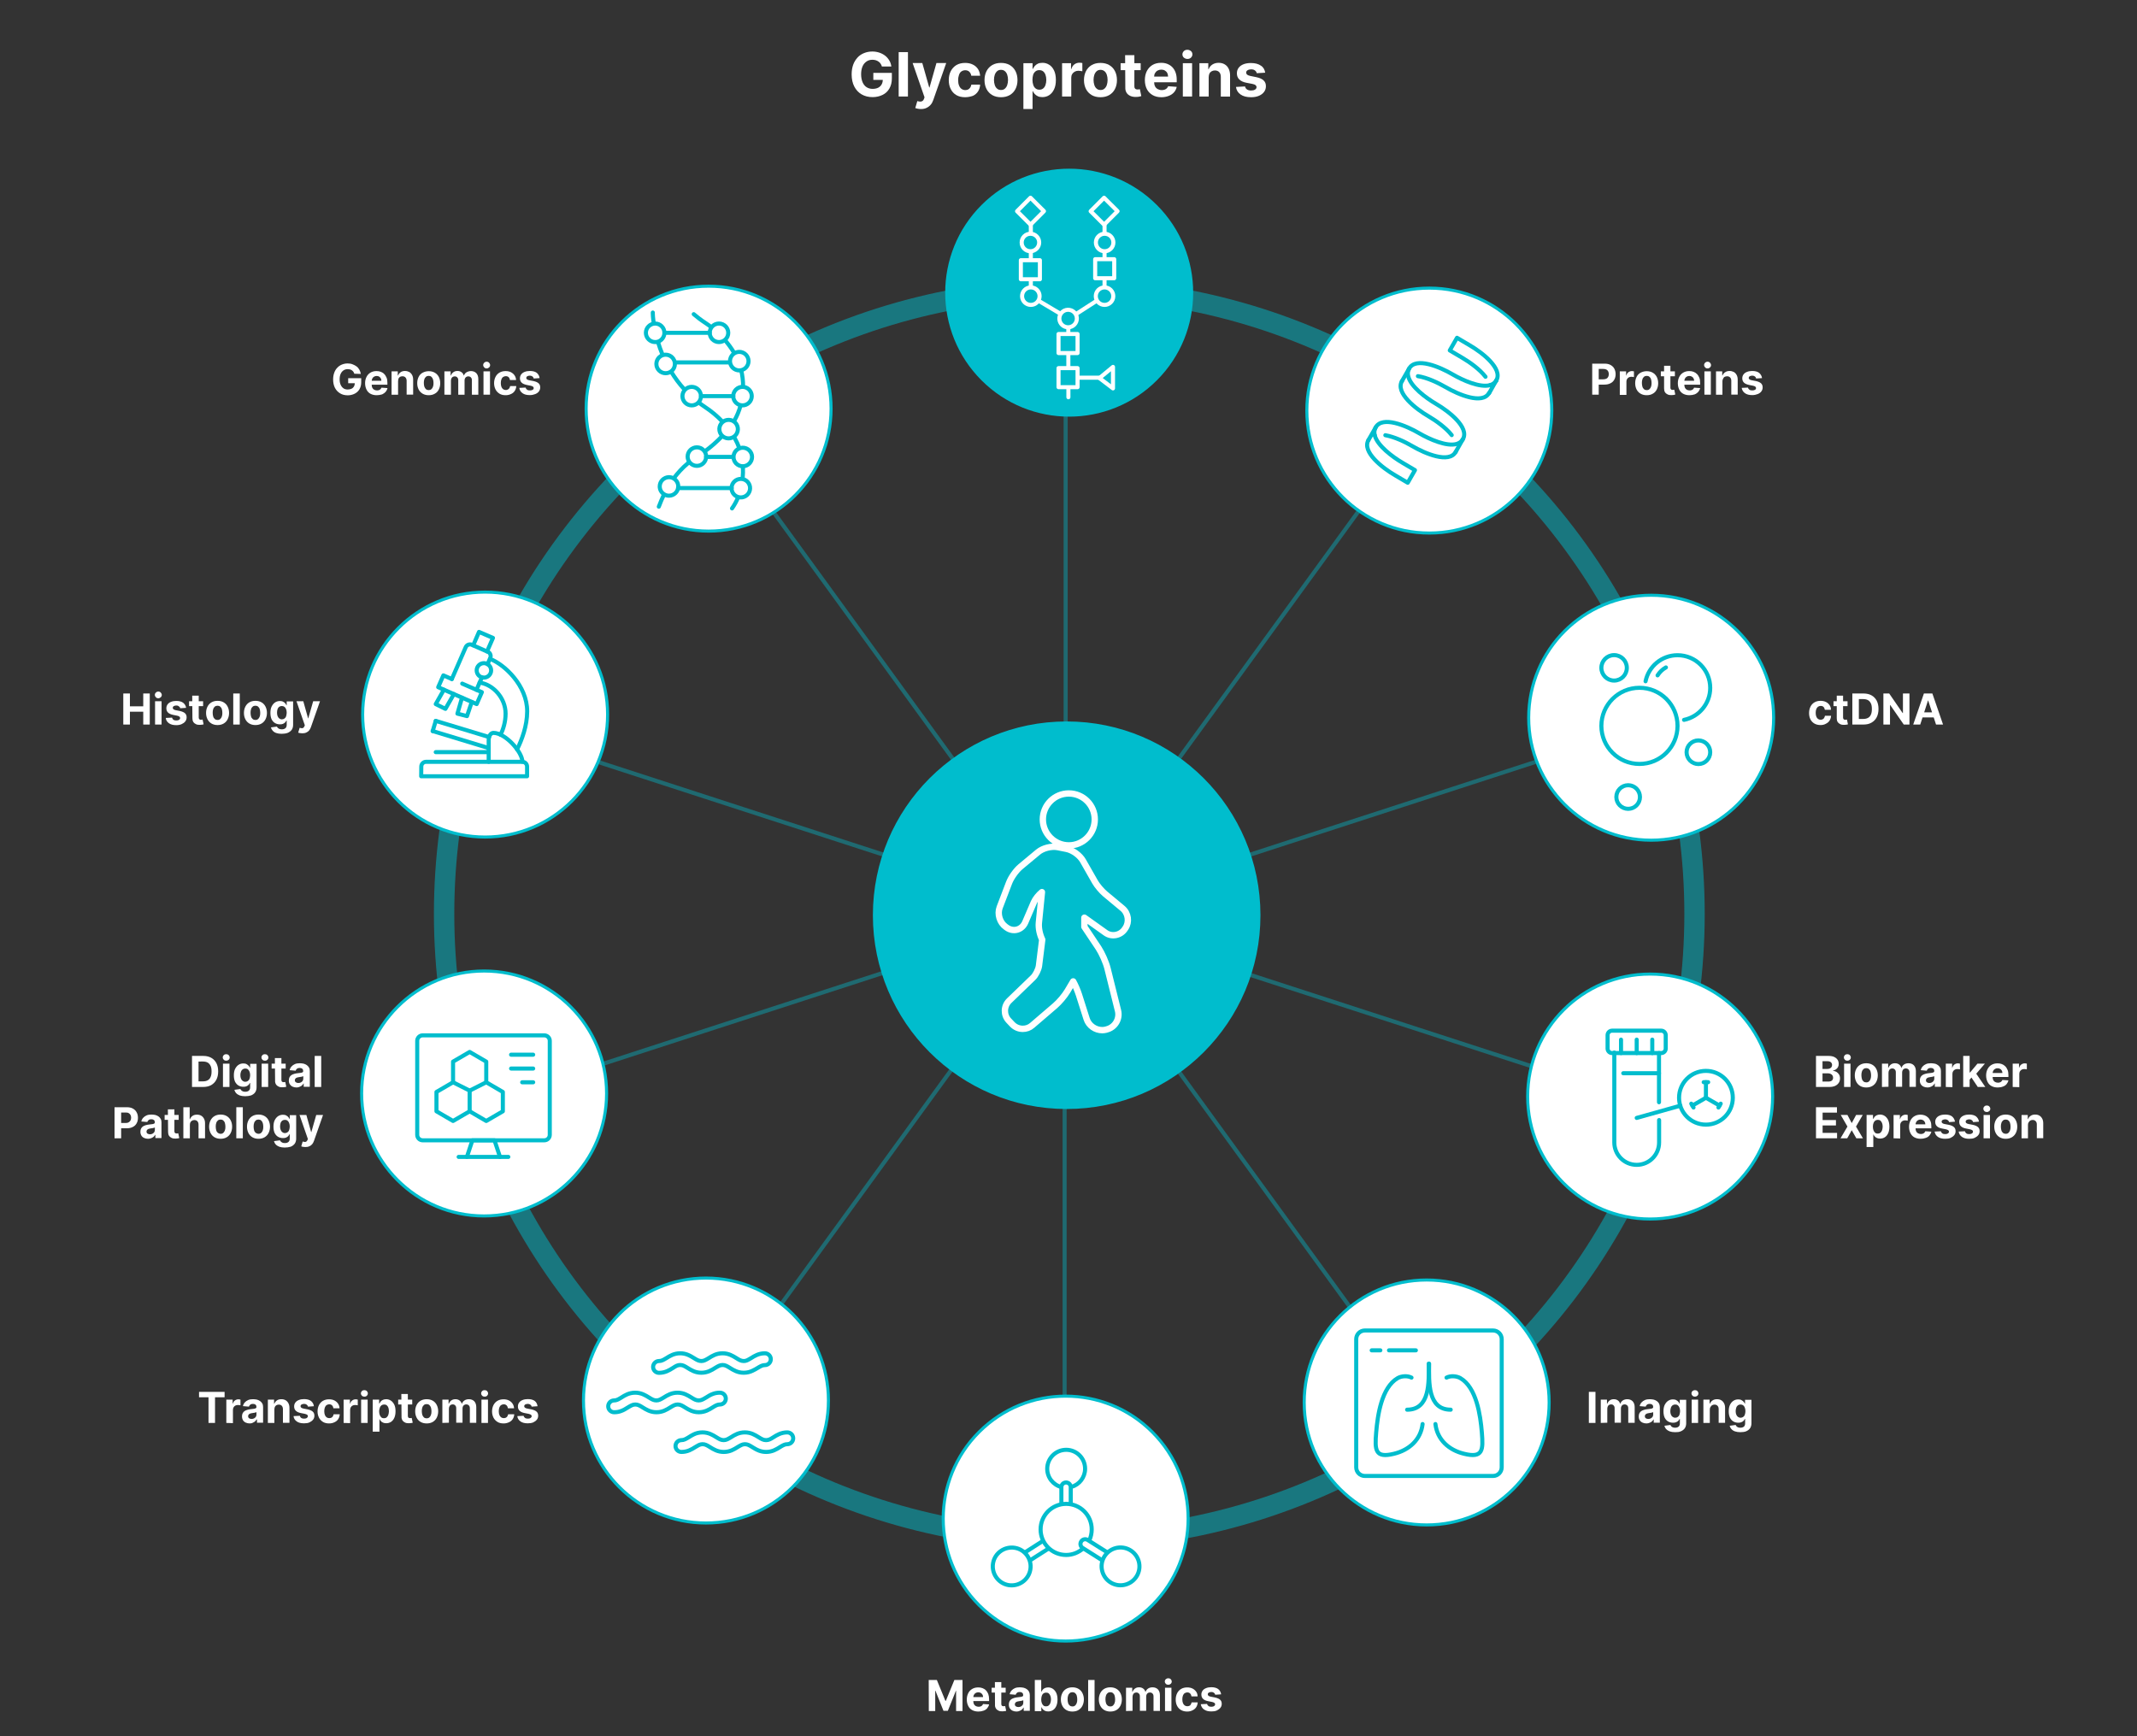 <?xml version="1.0" encoding="utf-8"?>
<!-- Generator: Adobe Illustrator 27.0.1, SVG Export Plug-In . SVG Version: 6.00 Build 0)  -->
<svg version="1.1" id="Layer_1" xmlns="http://www.w3.org/2000/svg" xmlns:xlink="http://www.w3.org/1999/xlink" x="0px" y="0px"
	 viewBox="0 0 2099 1705.4" style="enable-background:new 0 0 2099 1705.4;" xml:space="preserve">
<rect x="0" y="0" width="2099" height="1705.4" fill="#333333" stroke="none"/>
<style type="text/css">
	.st0{opacity:0.5;fill:none;stroke:#00BDCD;stroke-width:20;stroke-miterlimit:10;enable-background:new    ;}
	.st1{opacity:0.4;fill:none;stroke:#00BDCD;stroke-width:4;stroke-miterlimit:10;enable-background:new    ;}
	.st2{fill:#00BDCD;stroke:#00BDCD;stroke-width:3;stroke-miterlimit:10;}
	.st3{fill:#FFFFFF;stroke:#00BDCD;stroke-width:3;stroke-miterlimit:10;}
	.st4{fill:#FFFFFF;stroke:#00BDCD;stroke-width:3;stroke-miterlimit:10;}
	.st5{fill:#00BDCD;stroke:#00BDCD;stroke-width:4.688;stroke-miterlimit:10;}
	.st6{fill:none;stroke:#FFFFFF;stroke-width:6.25;stroke-linecap:round;stroke-linejoin:round;stroke-miterlimit:10;}
	.st7{fill:#FFFFFF;stroke:#00BDCD;stroke-width:4;stroke-linecap:round;stroke-linejoin:round;stroke-miterlimit:10;}
	.st8{fill:#FFFFFF;stroke:#00BDCD;stroke-width:4;stroke-linecap:round;stroke-linejoin:round;stroke-miterlimit:10.001;}
	.st9{fill:#FFFFFF;stroke:#00BDCD;stroke-width:4;stroke-linecap:round;stroke-linejoin:round;stroke-miterlimit:10;}
	.st10{fill:none;stroke:#00BDCD;stroke-width:4;stroke-linecap:round;stroke-linejoin:round;stroke-miterlimit:10;}
	.st11{fill:#00BDCD;stroke:#FFFFFF;stroke-width:4;stroke-linecap:round;stroke-linejoin:round;stroke-miterlimit:10;}
	.st12{fill:none;stroke:#FFFFFF;stroke-width:4;stroke-linecap:round;stroke-linejoin:round;stroke-miterlimit:10;}
	.st13{fill:#00BDCD;stroke:#FFFFFF;stroke-width:4;stroke-linecap:round;stroke-linejoin:round;stroke-miterlimit:10;}
	.st14{fill:#FFFFFF;stroke:#00BDCD;stroke-width:4;stroke-miterlimit:10;}
	.st15{fill:#FFFFFF;}
	.st16{fill:none;stroke:#00BDCD;stroke-width:4;stroke-miterlimit:10;}
</style>
<g>
	<circle class="st0" cx="1050.3" cy="897.7" r="614.1"/>
	<line class="st1" x1="1046.7" y1="900.5" x2="1046.7" y2="286.5"/>
	<line class="st1" x1="1048" y1="899.7" x2="687.1" y2="403"/>
	<line class="st1" x1="1048.7" y1="898.3" x2="464.7" y2="708.6"/>
	<line class="st1" x1="1048.4" y1="896.8" x2="464.4" y2="1086.5"/>
	<line class="st1" x1="1047.2" y1="895.7" x2="686.3" y2="1392.4"/>
	<line class="st1" x1="1045.7" y1="895.5" x2="1045.7" y2="1509.5"/>
	<line class="st1" x1="1044.3" y1="896.3" x2="1405.2" y2="1393"/>
	<line class="st1" x1="1043.6" y1="897.7" x2="1627.6" y2="1087.4"/>
	<line class="st1" x1="1043.9" y1="899.3" x2="1627.9" y2="709.5"/>
	<line class="st1" x1="1045.1" y1="900.3" x2="1406" y2="403.6"/>
	
		<ellipse transform="matrix(0.707 -0.707 0.707 0.707 104.426 826.851)" class="st2" cx="1050.3" cy="287.4" rx="120.3" ry="120.3"/>
	<circle class="st3" cx="696" cy="401.4" r="120.3"/>
	<circle class="st3" cx="476.5" cy="701.9" r="120.3"/>
	<circle class="st3" cx="475.5" cy="1074.1" r="120.3"/>
	<circle class="st3" cx="693.4" cy="1375.7" r="120.3"/>
	
		<ellipse transform="matrix(0.707 -0.707 0.707 0.707 -748.135 1177.27)" class="st4" cx="1047" cy="1491.7" rx="120.3" ry="120.3"/>
	<circle class="st3" cx="1401.3" cy="1377.6" r="120.3"/>
	<circle class="st3" cx="1620.8" cy="1077.1" r="120.3"/>
	<circle class="st3" cx="1621.8" cy="705" r="120.3"/>
	<circle class="st5" cx="1047.7" cy="899" r="188"/>
	<circle class="st3" cx="1403.9" cy="403.3" r="120.3"/>
	<g>
		<path class="st6" d="M1102.6,892.3l-17.3-14.4c-3.2-2.7-7.8-8.1-9.8-11.7l-11.8-20.7c-3.1-5.4-10.1-10.5-16.2-11.7l-8.5-1.7
			c-6.2-1.2-14.6,0.9-19.4,4.9l-17.3,14.4c-4.3,3.6-9.2,10.5-11.2,15.8l-9.2,24.1c-2.5,6.6,0.1,15,5.9,19.1l1.1,0.8
			c3.1,2.2,6.9,2.9,10.3,1.9c3.5-1,6.3-3.6,7.8-7.1l8.5-19.8c1.4-3.2,4.9-7.5,7.9-9.9l-3,30.1c-0.5,5.1,0.8,11.4,3.3,16.6l-3.2,25.7
			c-0.5,3.6-3.2,9.1-5.8,11.6L991.2,983c-5.4,5.3-5.6,14-0.4,19.5l3.5,3.7c2.8,2.9,6.5,4.4,10.3,4.4c3.3,0,6.6-1.1,9.2-3.4
			l22.5-19.3c4.1-3.5,9.4-9.8,12.1-14.3l5.7-9.6c2,3.5,4.3,8.9,5.6,12.9l7.6,23.9c2.1,6.7,8.6,11.1,15.4,11.1c1.2,0,2.5-0.2,3.7-0.5
			l0.6-0.2c8.2-2,13.2-10.4,11.1-18.6l-10.3-41.4c-1.5-6-5.4-14.8-8.8-20l-13.9-20.8v-9l20.6,14.7c3,2.2,6.7,3,10.3,2.3
			c3.6-0.7,6.7-2.7,8.8-5.8l0.6-0.9C1109.5,905.7,1108.3,897.1,1102.6,892.3z"/>
		<path class="st6" d="M1049.8,830.4c14.1,0,25.5-11.5,25.5-25.5c0-14.1-11.4-25.5-25.5-25.5s-25.5,11.5-25.5,25.5
			S1035.8,830.4,1049.8,830.4z"/>
	</g>
	<g>
		<g>
			<path class="st7" d="M642.2,317.8c-0.9-5.6-1-9.1-1-9.7c0-0.4,0-0.7,0-1.1"/>
			<path class="st7" d="M650.9,348.8c-1.9-4.6-3.5-9-4.7-13.1"/>
			<path class="st7" d="M672.6,382.9c-5.4-5.8-9.8-11.9-13.5-18"/>
			<path class="st7" d="M709.7,414.3c-5.1-5.5-10.9-10.3-17.4-14.6c-2.1-1.4-4.2-2.9-6.1-4.4"/>
			<path class="st7" d="M726.1,440.1c-1.1-3.2-2.5-6.2-4.1-9.1c-0.4-0.7-0.8-1.4-1.2-2"/>
			<path class="st7" d="M729.4,470.4c0.4-4,0.5-8.1,0.3-12.2"/>
			<path class="st7" d="M719,499.4c2.4-3.4,4.5-7.2,6.1-11.2"/>
		</g>
		<g>
			<path class="st7" d="M652.2,485.7c-1.9,4-3.6,8-5.1,12"/>
			<path class="st7" d="M677,454c-0.5,0.4-1,0.8-1.5,1.2c-5.3,4.4-9.8,9.4-13.8,14.7"/>
			<path class="st7" d="M709.6,428.1c-5.2,5.5-11,10.7-17.5,15.4"/>
			<path class="st7" d="M727.5,397.9c-1.5,5.7-3.7,11-6.6,15.9"/>
			<path class="st7" d="M728,363.6c1.3,5.3,1.9,10.7,1.9,16.2"/>
			<path class="st7" d="M712,334c3.4,4,6.5,8.2,9.2,12.8"/>
			<path class="st7" d="M681.4,308.6c3.4,2.9,7,5.7,11,8.3c2.3,1.5,4.5,3.1,6.6,4.7"/>
		</g>
		
			<ellipse transform="matrix(0.383 -0.924 0.924 0.383 120.359 889.625)" class="st8" cx="725.9" cy="354.7" rx="9.1" ry="9.1"/>
		<circle class="st7" cx="653.8" cy="357.5" r="9.1"/>
		<circle class="st7" cx="729.3" cy="389.1" r="9.1"/>
		<circle class="st7" cx="679.4" cy="389.1" r="9.1"/>
		
			<ellipse transform="matrix(0.987 -0.16 0.16 0.987 -58.263 120.113)" class="st9" cx="715.8" cy="421.4" rx="9.1" ry="9.1"/>
		<circle class="st7" cx="706.2" cy="326.9" r="9.1"/>
		<path class="st7" d="M634.4,326.9c0,5,4.1,9.1,9.1,9.1c0.8,0,1.7-0.1,2.5-0.3c3.8-1.1,6.6-4.6,6.6-8.8c0-5-4.1-9.1-9.1-9.1
			C638.5,317.9,634.4,321.9,634.4,326.9z"/>
		<circle class="st7" cx="684.5" cy="448.5" r="9.1"/>
		
			<ellipse transform="matrix(0.383 -0.924 0.924 0.383 35.561 950.869)" class="st8" cx="729.3" cy="448.8" rx="9.1" ry="9.1"/>
		<path class="st7" d="M648,477.8c0,3.3,1.7,6.1,4.3,7.7c1.4,0.9,3,1.4,4.8,1.4c5,0,9.1-4.1,9.1-9.1s-4.1-9.1-9.1-9.1
			C652,468.8,648,472.8,648,477.8z"/>
		
			<ellipse transform="matrix(0.987 -0.16 0.16 0.987 -67.401 122.787)" class="st9" cx="727.8" cy="479.4" rx="9.1" ry="9.1"/>
		<line class="st10" x1="697.1" y1="326.9" x2="652.6" y2="326.9"/>
		<line class="st10" x1="716.5" y1="356" x2="663.5" y2="356"/>
		<line class="st10" x1="720.3" y1="389.1" x2="688.5" y2="389.1"/>
		<line class="st10" x1="720.2" y1="448.8" x2="693.5" y2="448.8"/>
		<line class="st10" x1="718.7" y1="479.4" x2="666" y2="479.4"/>
	</g>
	<g>
		<polygon class="st11" points="1093.2,360.4 1093.2,381.5 1079.9,371.4 		"/>
		<line class="st11" x1="1012.5" y1="290.9" x2="1012.5" y2="221"/>
		<polyline class="st11" points="1049.4,390.2 1049.3,312.8 1012.5,290.9 		"/>
		<line class="st11" x1="1049.6" y1="313.2" x2="1085" y2="290.4"/>
		<line class="st12" x1="1079.9" y1="371" x2="1055.7" y2="371"/>
		<rect x="1039.7" y="328.1" class="st11" width="18.7" height="18.7"/>
		<rect x="1039.7" y="361.6" class="st11" width="18.7" height="18.7"/>
		<circle class="st11" cx="1012.5" cy="290.9" r="8.6"/>
		
			<ellipse transform="matrix(0.16 -0.987 0.987 0.16 572.486 1298.501)" class="st11" cx="1049.3" cy="312.8" rx="8.6" ry="8.6"/>
		<line class="st12" x1="1084.9" y1="221" x2="1084.9" y2="290.2"/>
		
			<rect x="1075.5" y="198.4" transform="matrix(0.706 -0.708 0.708 0.706 171.473 828.863)" class="st13" width="18.7" height="18.7"/>
		<circle class="st11" cx="1012.1" cy="238.2" r="8.6"/>
		<circle class="st11" cx="1084.9" cy="290.9" r="8.6"/>
		<rect x="1075.7" y="254.6" class="st11" width="18.7" height="18.7"/>
		<rect x="1002.7" y="255.6" class="st11" width="18.7" height="18.7"/>
		<circle class="st11" cx="1085" cy="238.2" r="8.6"/>
		
			<rect x="1003.2" y="198.4" transform="matrix(0.706 -0.708 0.708 0.706 150.238 777.669)" class="st13" width="18.7" height="18.7"/>
	</g>
	<g>
		<path class="st10" d="M1377,374.4c-6.6,11.5,13.6,27.3,26.4,34.7c7.2,4.2,16.8,11.1,22.5,18.3"/>
		<path class="st10" d="M1463.6,378.3c-9.8,2.8-26.6-4.6-36.7-10.5c-12.8-7.5-36.3-17.4-42.8-5.8c-1.4,2.4-1.6,5.1-0.9,7.7
			c2.5,10.1,17.2,21.1,27.3,27c12.8,7.5,32.9,23.2,26.4,34.7c-1.4,2.4-3.5,3.9-6.2,4.7c-9.8,2.8-26.6-4.6-36.7-10.5
			c-12.8-7.5-36.3-17.4-42.8-5.8c-1.4,2.4-1.6,5.1-0.9,7.7"/>
		<path class="st10" d="M1360.7,427.5c8.9,1.6,19.2,6.4,26.3,10.6c12.8,7.5,36.3,17.4,42.8,5.8"/>
		<path class="st10" d="M1344.1,432.3c-6.6,11.5,13.6,27.3,26.4,34.7l12.2,7.2l7.1-12.4l-12.2-7.2c-10.1-5.9-24.8-17-27.3-27"/>
		<path class="st10" d="M1463.6,378.3c2.6-0.8,4.8-2.2,6.2-4.7"/>
		<path class="st10" d="M1469.7,373.7c6.6-11.5-13.6-27.3-26.4-34.7l-12.2-7.2l-7.1,12.4l12.2,7.2c7.3,4.3,17.2,11.3,22.9,18.7"/>
		<path class="st10" d="M1392.7,369.5c9.1,1.4,19.8,6.5,27.1,10.7c12.8,7.5,36.3,17.4,42.8,5.8"/>
		<line class="st10" x1="1469.7" y1="373.7" x2="1462.7" y2="386.1"/>
		<line class="st10" x1="1384.1" y1="362" x2="1377" y2="374.4"/>
		<line class="st10" x1="1436.8" y1="431.5" x2="1429.8" y2="443.9"/>
		<line class="st10" x1="1344.1" y1="432.3" x2="1351.2" y2="419.9"/>
	</g>
	<g>
		<g>
			<path class="st10" d="M1409.9,1398.8c1.8,15.4,13.2,25.6,28.1,29.2c18.7,4.6,18.9-3.7,17.5-20.9c-1.4-17-5.3-44.2-21.1-53.4
				c-3.6-2.1-9.6-2.6-13.6-0.5"/>
			<path class="st10" d="M1397.3,1398.8c-1.8,15.4-13.2,25.6-28.1,29.2c-18.7,4.6-18.9-3.7-17.5-20.9c1.4-17,5.3-44.2,21.1-53.4
				c3.6-2.1,9.6-2.6,13.6-0.5"/>
			<path class="st10" d="M1382.1,1384.7c22.6,0,21.4-26.8,21.2-45.2"/>
			<path class="st10" d="M1424.9,1384.7c-22.6,0-21.4-26.8-21.2-45.2"/>
		</g>
		<g>
			<path class="st10" d="M1475,1441.3c0,4.7-3.8,8.5-8.5,8.5h-125.9c-4.7,0-8.5-3.8-8.5-8.5v-125.9c0-4.7,3.8-8.5,8.5-8.5h125.9
				c4.7,0,8.5,3.8,8.5,8.5V1441.3z"/>
			<g>
				<line class="st10" x1="1364.3" y1="1326.4" x2="1390.7" y2="1326.4"/>
				<line class="st10" x1="1347.3" y1="1326.4" x2="1355.8" y2="1326.4"/>
			</g>
		</g>
	</g>
	<path class="st14" d="M701.2,1381.7c-0.4,0.2-0.9,0.5-1.3,0.8c-3.3,2.1-7.5,4.7-13.5,4.7s-10.1-2.6-13.5-4.7
		c-3-1.9-4.8-2.9-7.3-2.9s-4.3,1.1-7.3,2.9c-3.3,2.1-7.5,4.7-13.5,4.7s-10.1-2.6-13.5-4.7c-3-1.9-4.8-2.9-7.3-2.9s-4.3,1.1-7.3,2.9
		c-1.9,1.2-4.2,2.7-6.9,3.6c-1.9,0.7-4.1,1.1-6.6,1.1c-3.2,0-5.8-2.6-5.8-5.8s2.6-5.8,5.8-5.8c2.1,0,3.7-0.8,5.9-2.1
		c0.4-0.2,0.9-0.5,1.3-0.8c3.3-2.1,7.5-4.7,13.5-4.7s10.1,2.6,13.5,4.7c3,1.9,4.8,2.9,7.3,2.9s4.3-1.1,7.3-2.9
		c3.3-2.1,7.5-4.7,13.5-4.7s10.1,2.6,13.5,4.7c3,1.9,4.8,2.9,7.3,2.9s4.3-1.1,7.3-2.9c1.9-1.2,4.2-2.7,6.9-3.6
		c1.9-0.7,4.1-1.1,6.6-1.1c3.2,0,5.8,2.6,5.8,5.8s-2.6,5.8-5.8,5.8C705,1379.6,703.4,1380.4,701.2,1381.7z"/>
	<path class="st14" d="M739.2,1346.4c-2.4,1.2-5.3,2-8.7,2c-6,0-10.1-2.6-13.5-4.7c-3-1.9-4.8-2.9-7.3-2.9s-4.3,1.1-7.3,2.9
		c-3.3,2.1-7.5,4.7-13.5,4.7s-10.1-2.6-13.5-4.7c-3-1.9-4.8-2.9-7.3-2.9c-2.4,0-4.1,0.9-6.8,2.7c-0.2,0.1-0.3,0.2-0.5,0.3
		c-3.3,2.1-7.5,4.7-13.5,4.7c-3.2,0-5.8-2.6-5.8-5.8c0-3.2,2.6-5.8,5.8-5.8c2.5,0,4.3-1.1,7.3-2.9c3.3-2.1,7.5-4.7,13.5-4.7
		c2.6,0,4.8,0.5,6.8,1.2c2.6,1,4.8,2.3,6.7,3.5c3,1.9,4.8,2.9,7.3,2.9s4.3-1.1,7.3-2.9c3.3-2.1,7.5-4.7,13.5-4.7s10.1,2.6,13.5,4.7
		c3,1.9,4.8,2.9,7.3,2.9c0.5,0,0.9,0,1.3-0.1c1.9-0.3,3.5-1.3,6-2.8c3.3-2.1,7.5-4.7,13.5-4.7c3.2,0,5.8,2.6,5.8,5.8
		s-2.6,5.8-5.8,5.8c-2.5,0-4.3,1.1-7.3,2.9C742.5,1344.7,741,1345.6,739.2,1346.4z"/>
	<path class="st14" d="M759.3,1412c0.2-0.1,0.3-0.2,0.5-0.3c3.3-2.1,7.5-4.7,13.5-4.7c3.2,0,5.8,2.6,5.8,5.8c0,3.2-2.6,5.8-5.8,5.8
		c-2.5,0-4.3,1.1-7.3,2.9c-3.3,2.1-7.5,4.7-13.5,4.7c-2.6,0-4.8-0.5-6.8-1.2c-2.6-1-4.8-2.3-6.7-3.5c-3-1.9-4.8-2.9-7.3-2.9
		s-4.3,1.1-7.3,2.9c-3.3,2.1-7.5,4.7-13.5,4.7s-10.1-2.6-13.5-4.7c-3-1.9-4.8-2.9-7.3-2.9c-0.5,0-0.9,0-1.3,0.1
		c-1.9,0.3-3.5,1.3-6,2.8c-3.3,2.1-7.5,4.7-13.5,4.7c-3.2,0-5.8-2.6-5.8-5.8s2.6-5.8,5.8-5.8c2.5,0,4.3-1.1,7.3-2.9
		c1.4-0.9,3-1.9,4.7-2.7c2.4-1.2,5.3-2,8.7-2c6,0,10.1,2.6,13.5,4.7c3,1.9,4.8,2.9,7.3,2.9s4.3-1.1,7.3-2.9
		c3.3-2.1,7.5-4.7,13.5-4.7s10.1,2.6,13.5,4.7c3,1.9,4.8,2.9,7.3,2.9S756.7,1413.7,759.3,1412z"/>
	<g>
		<circle class="st10" cx="1610.3" cy="713" r="37.4"/>
		<path class="st10" d="M1654.1,707.1c14.6-3,25.7-15.9,25.7-31.4c0-17.7-14.3-32.1-32.1-32.1c-15.5,0-28.4,11-31.4,25.6"/>
		<path class="st7" d="M1628.1,663.4c2-3.2,4.8-5.9,8.2-7.8"/>
		<circle class="st7" cx="1585.4" cy="656" r="12.5"/>
		<circle class="st7" cx="1668.2" cy="738.9" r="11.6"/>
		<circle class="st7" cx="1599.2" cy="782.9" r="11.6"/>
	</g>
	<g>
		<path class="st10" d="M1636.1,1030c0,2.4-2,4.4-4.4,4.4h-48.3c-2.4,0-4.4-2-4.4-4.4v-13.2c0-2.4,2-4.4,4.4-4.4h48.3
			c2.4,0,4.4,2,4.4,4.4V1030z"/>
		<line class="st10" x1="1629.5" y1="1082.7" x2="1629.5" y2="1034.4"/>
		<path class="st10" d="M1585.6,1033.9v88.3c0,12.1,9.8,22,22,22s22-9.8,22-22v-22"/>
		<line class="st10" x1="1594.4" y1="1054.2" x2="1629.5" y2="1054.2"/>
		<line class="st10" x1="1607.6" y1="1034.4" x2="1607.6" y2="1021.2"/>
		<line class="st10" x1="1622.9" y1="1034.4" x2="1622.9" y2="1021.2"/>
		<line class="st10" x1="1592.2" y1="1034.4" x2="1592.2" y2="1021.2"/>
		<circle class="st10" cx="1675.6" cy="1078.3" r="26.4"/>
		<line class="st10" x1="1650.4" y1="1086.1" x2="1607.6" y2="1098.1"/>
		<line class="st10" x1="1675.6" y1="1078.3" x2="1675.6" y2="1063"/>
		<line class="st10" x1="1677.8" y1="1063" x2="1673.4" y2="1063"/>
		<line class="st10" x1="1675.6" y1="1078.3" x2="1662.3" y2="1086"/>
		<line class="st10" x1="1661.2" y1="1084.1" x2="1663.4" y2="1087.9"/>
		<line class="st10" x1="1675.6" y1="1078.3" x2="1689" y2="1086"/>
		<line class="st10" x1="1687.9" y1="1087.9" x2="1690.1" y2="1084.1"/>
	</g>
	<g>
		<path class="st10" d="M413.8,753c0-2.6,2.1-4.7,4.7-4.7H513c2.6,0,4.7,2.1,4.7,4.7v9.5h-104L413.8,753L413.8,753z"/>
		<path class="st10" d="M480,748.3c0,0,0-18.9,0-21.3c0-4.7,2.4-7.1,4.7-7.1c11.8,0,28.4,18.9,28.4,28.3"/>
		<line class="st10" x1="480.4" y1="724" x2="428" y2="708.1"/>
		<line class="st10" x1="480" y1="734.8" x2="425" y2="718.1"/>
		<line class="st10" x1="428" y1="708.1" x2="425" y2="718.1"/>
		<line class="st10" x1="480" y1="738.8" x2="428" y2="738.8"/>
		<polyline class="st10" points="454,671.5 468,677.6 473.3,679.9 468.2,691.6 430.4,675 435.5,663.4 443.8,667 		"/>
		<path class="st10" d="M443.8,667l13.6-31.2c1-2.4,3.8-3.5,6.2-2.4l1.1,0.5l13.6,6l0.8,0.3c1.2,0.5,2.1,1.4,2.5,2.6
			c0.5,1.2,0.4,2.5-0.1,3.6l-0.3,0.7l-2.3,5.3"/>
		<polyline class="st10" points="473.4,665.3 471.1,670.5 468,677.6 		"/>
		<polyline class="st10" points="478.4,639.9 484.2,626.6 470.5,620.7 464.8,633.9 		"/>
		<polyline class="st10" points="453.8,685.3 449.3,701 458.7,703.4 463.4,689.5 		"/>
		<polyline class="st10" points="436,677.5 428,691.6 437.5,696.3 445.8,681.8 		"/>
		<circle class="st10" cx="475.3" cy="658.5" r="7.1"/>
		<path class="st10" d="M471.1,670.5c13.2,1.8,25.5,15.1,25.5,30.5c0,8.4-2.5,15.7-4.9,20.7"/>
		<path class="st10" d="M481.3,647.2c14.3,5.5,36.5,26.3,36.5,51.5c0,14.5-5.4,28.2-9.5,36.6l-0.4,0.8"/>
	</g>
	<g>
		<g>
			<polyline class="st10" points="458.6,1136.4 464,1120.1 485.7,1120.1 491.1,1136.4 			"/>
			<line class="st10" x1="499.3" y1="1136.4" x2="450.5" y2="1136.4"/>
			<path class="st10" d="M534.6,1120.1H415.2c-3,0-5.4-2.4-5.4-5.4v-92.3c0-3,2.4-5.4,5.4-5.4h119.4c3,0,5.4,2.4,5.4,5.4v92.3
				C540,1117.7,537.6,1120.1,534.6,1120.1z"/>
			<polygon class="st10" points="477.6,1063.1 477.6,1042.8 461.3,1033.3 445,1042.8 445,1063.1 428.7,1072.6 428.7,1091.6 
				445,1101.1 461.3,1091.6 477.6,1101.1 493.9,1091.6 493.9,1072.6 			"/>
			<line class="st10" x1="502" y1="1036" x2="523.7" y2="1036"/>
			<line class="st10" x1="502" y1="1049.6" x2="523.7" y2="1049.6"/>
			<line class="st10" x1="512.9" y1="1063.1" x2="523.7" y2="1063.1"/>
			<polyline class="st10" points="477.6,1063.1 461.3,1071.3 445,1063.1 			"/>
			<line class="st10" x1="461.3" y1="1071.3" x2="461.3" y2="1090.3"/>
		</g>
	</g>
	<g>
		<path class="st15" d="M1563.9,387.7v-30.5h12.1c2.3,0,4.3,0.4,5.9,1.3s2.9,2.1,3.7,3.6s1.3,3.4,1.3,5.4s-0.4,3.8-1.3,5.4
			s-2.1,2.8-3.8,3.6c-1.7,0.9-3.7,1.3-6,1.3h-7.7v-5.2h6.6c1.2,0,2.3-0.2,3.1-0.6s1.4-1,1.8-1.8s0.6-1.7,0.6-2.7s-0.2-1.9-0.6-2.7
			s-1-1.4-1.8-1.8s-1.8-0.6-3.1-0.6h-4.4v25.3L1563.9,387.7L1563.9,387.7z"/>
		<path class="st15" d="M1591,387.7v-22.9h6.2v4h0.2c0.4-1.4,1.1-2.5,2.1-3.2s2.1-1.1,3.4-1.1c0.3,0,0.7,0,1,0.1s0.7,0.1,1,0.2v5.6
			c-0.3-0.1-0.7-0.2-1.2-0.2c-0.5-0.1-1-0.1-1.4-0.1c-0.9,0-1.8,0.2-2.5,0.6s-1.3,1-1.7,1.7c-0.4,0.7-0.6,1.5-0.6,2.5v13h-6.5V387.7
			z"/>
		<path class="st15" d="M1617.4,388.2c-2.3,0-4.3-0.5-6-1.5s-3-2.4-3.9-4.1c-0.9-1.8-1.4-3.8-1.4-6.2c0-2.4,0.5-4.4,1.4-6.2
			s2.2-3.2,3.9-4.1s3.7-1.5,6-1.5s4.3,0.5,6,1.5s3,2.4,3.9,4.1c0.9,1.8,1.4,3.9,1.4,6.2c0,2.4-0.5,4.4-1.4,6.2s-2.2,3.2-3.9,4.1
			C1621.8,387.7,1619.8,388.2,1617.4,388.2z M1617.5,383.2c1.1,0,1.9-0.3,2.6-0.9s1.2-1.4,1.6-2.5c0.4-1,0.5-2.2,0.5-3.6
			s-0.2-2.5-0.5-3.6s-0.9-1.9-1.6-2.5s-1.6-0.9-2.6-0.9c-1.1,0-2,0.3-2.7,0.9s-1.3,1.4-1.6,2.5c-0.4,1-0.5,2.2-0.5,3.6
			s0.2,2.5,0.5,3.6s0.9,1.9,1.6,2.5C1615.5,383,1616.4,383.2,1617.5,383.2z"/>
		<path class="st15" d="M1645.1,364.8v4.8h-13.8v-4.8H1645.1z M1634.4,359.3h6.3v21.4c0,0.6,0.1,1,0.3,1.4c0.2,0.3,0.4,0.5,0.8,0.7
			s0.7,0.2,1.1,0.2c0.3,0,0.6,0,0.9-0.1c0.3,0,0.5-0.1,0.7-0.1l1,4.7c-0.3,0.1-0.8,0.2-1.3,0.4c-0.6,0.1-1.3,0.2-2.1,0.2
			c-1.5,0.1-2.9-0.1-4-0.6s-2-1.2-2.7-2.2c-0.6-1-0.9-2.2-0.9-3.7v-22.3H1634.4z"/>
		<path class="st15" d="M1659.4,388.2c-2.4,0-4.4-0.5-6.1-1.4s-3-2.3-3.9-4.1c-0.9-1.8-1.4-3.9-1.4-6.3s0.5-4.4,1.4-6.2
			c0.9-1.8,2.2-3.2,3.9-4.2c1.7-1,3.6-1.5,5.9-1.5c1.5,0,2.9,0.2,4.2,0.7c1.3,0.5,2.4,1.2,3.4,2.2s1.7,2.2,2.3,3.6s0.8,3.2,0.8,5.1
			v1.8h-19.3V374h13.4c0-0.9-0.2-1.7-0.6-2.4c-0.4-0.7-0.9-1.3-1.7-1.7s-1.5-0.6-2.4-0.6c-1,0-1.8,0.2-2.6,0.7
			c-0.7,0.4-1.3,1-1.7,1.8s-0.6,1.6-0.6,2.5v3.7c0,1.1,0.2,2.1,0.6,2.9s1,1.5,1.8,1.9s1.7,0.7,2.8,0.7c0.7,0,1.3-0.1,1.9-0.3
			c0.6-0.2,1.1-0.5,1.5-0.9s0.7-0.9,1-1.5l5.9,0.4c-0.3,1.4-0.9,2.6-1.8,3.7c-0.9,1-2.1,1.9-3.6,2.5
			C1662.9,387.9,1661.3,388.2,1659.4,388.2z"/>
		<path class="st15" d="M1677.2,361.9c-0.9,0-1.8-0.3-2.4-1s-1-1.4-1-2.3s0.3-1.6,1-2.3s1.5-1,2.4-1s1.8,0.3,2.4,1s1,1.4,1,2.3
			s-0.3,1.6-1,2.3C1679,361.5,1678.2,361.9,1677.2,361.9z M1674.1,387.7v-22.9h6.3v22.9H1674.1z"/>
		<path class="st15" d="M1691.8,374.5v13.2h-6.3v-22.9h6.1v4h0.3c0.5-1.3,1.4-2.4,2.6-3.2c1.2-0.8,2.6-1.2,4.3-1.2
			c1.6,0,3,0.4,4.2,1c1.2,0.7,2.1,1.7,2.8,3s1,2.8,1,4.6v14.6h-6.3v-13.5c0-1.4-0.3-2.5-1.1-3.3s-1.7-1.2-3-1.2
			c-0.9,0-1.6,0.2-2.3,0.5s-1.2,0.9-1.5,1.6C1692,372.7,1691.8,373.5,1691.8,374.5z"/>
		<path class="st15" d="M1730.7,371.4l-5.8,0.4c-0.1-0.5-0.3-1-0.6-1.4s-0.8-0.7-1.3-1s-1.2-0.4-1.9-0.4c-1,0-1.8,0.2-2.5,0.6
			s-1,1-1,1.6c0,0.5,0.2,1,0.7,1.4c0.4,0.4,1.2,0.7,2.2,0.9l4.2,0.8c2.2,0.5,3.9,1.2,5,2.2s1.6,2.4,1.6,4c0,1.5-0.4,2.8-1.3,4
			s-2.1,2-3.6,2.6s-3.3,1-5.3,1c-3,0-5.4-0.6-7.2-1.9s-2.8-3-3.2-5.2l6.2-0.3c0.2,0.9,0.7,1.6,1.4,2.1c0.7,0.5,1.7,0.7,2.8,0.7
			c1.1,0,2-0.2,2.7-0.6s1-1,1-1.7c0-0.6-0.2-1-0.7-1.4s-1.2-0.7-2.2-0.9l-4-0.8c-2.2-0.5-3.9-1.2-5-2.3c-1.1-1.1-1.6-2.5-1.6-4.2
			c0-1.5,0.4-2.7,1.2-3.8s1.9-1.9,3.4-2.5s3.2-0.9,5.1-0.9c2.9,0,5.2,0.6,6.8,1.8C1729.4,367.6,1730.4,369.2,1730.7,371.4z"/>
	</g>
	<g>
		<path class="st15" d="M1788.2,712.2c-2.3,0-4.4-0.5-6.1-1.5s-3-2.4-3.9-4.2s-1.3-3.8-1.3-6.2c0-2.3,0.5-4.4,1.4-6.2
			s2.2-3.2,3.9-4.2c1.7-1,3.7-1.5,6-1.5c2,0,3.8,0.4,5.2,1.1c1.5,0.7,2.7,1.8,3.6,3.1s1.4,2.8,1.4,4.6h-6c-0.2-1.1-0.6-2.1-1.3-2.8
			s-1.7-1-2.8-1c-1,0-1.8,0.3-2.6,0.8c-0.7,0.5-1.3,1.3-1.7,2.3c-0.4,1-0.6,2.2-0.6,3.7s0.2,2.7,0.6,3.7s1,1.8,1.7,2.3
			s1.6,0.8,2.6,0.8c0.7,0,1.4-0.2,2-0.5s1.1-0.7,1.4-1.3c0.4-0.6,0.6-1.3,0.8-2.1h6c-0.1,1.8-0.6,3.3-1.4,4.6s-2,2.4-3.5,3.1
			C1792,711.8,1790.2,712.2,1788.2,712.2z"/>
		<path class="st15" d="M1814.7,688.8v4.8h-13.8v-4.8H1814.7z M1804,683.3h6.3v21.4c0,0.6,0.1,1,0.3,1.4s0.4,0.5,0.8,0.7
			s0.7,0.2,1.1,0.2c0.3,0,0.6,0,0.9-0.1c0.3,0,0.5-0.1,0.7-0.1l1,4.7c-0.3,0.1-0.8,0.2-1.3,0.3c-0.6,0.1-1.3,0.2-2.1,0.2
			c-1.5,0.1-2.9-0.1-4-0.6s-2-1.2-2.7-2.2s-0.9-2.2-0.9-3.7v-22.2H1804z"/>
		<path class="st15" d="M1830.2,711.7h-10.8v-30.5h10.9c3.1,0,5.7,0.6,7.9,1.8c2.2,1.2,3.9,3,5.1,5.2c1.2,2.3,1.8,5,1.8,8.2
			s-0.6,5.9-1.8,8.2c-1.2,2.3-2.9,4-5.2,5.3S1833.3,711.7,1830.2,711.7z M1825.8,706.2h4.1c1.9,0,3.5-0.3,4.8-1s2.3-1.7,2.9-3.2
			c0.7-1.4,1-3.3,1-5.6s-0.3-4.1-1-5.5s-1.6-2.5-2.9-3.2s-2.9-1-4.8-1h-4.1V706.2L1825.8,706.2z"/>
		<path class="st15" d="M1875.5,681.2v30.5h-5.6l-13.3-19.2h-0.2v19.2h-6.5v-30.5h5.7l13.2,19.2h0.3v-19.2H1875.5z"/>
		<path class="st15" d="M1886.1,711.7h-6.9l10.5-30.5h8.3l10.5,30.5h-6.9l-7.7-23.6h-0.2L1886.1,711.7z M1885.6,699.7h16.3v5h-16.3
			V699.7z"/>
	</g>
	<g>
		<path class="st15" d="M121.1,711.7v-30.5h6.5v12.6h13.1v-12.6h6.4v30.5h-6.4v-12.6h-13.1v12.6H121.1z"/>
		<path class="st15" d="M155.5,685.9c-0.9,0-1.8-0.3-2.4-1s-1-1.4-1-2.3c0-0.9,0.3-1.6,1-2.3s1.5-1,2.4-1s1.8,0.3,2.4,1s1,1.4,1,2.3
			c0,0.9-0.3,1.6-1,2.3C157.2,685.5,156.4,685.9,155.5,685.9z M152.3,711.7v-22.9h6.4v22.9H152.3z"/>
		<path class="st15" d="M182.8,695.3l-5.8,0.4c-0.1-0.5-0.3-1-0.6-1.3s-0.8-0.7-1.3-1s-1.2-0.4-1.9-0.4c-1,0-1.8,0.2-2.5,0.6
			c-0.7,0.4-1,1-1,1.7c0,0.5,0.2,1,0.7,1.4s1.2,0.7,2.2,0.9l4.1,0.8c2.2,0.5,3.9,1.2,5,2.2s1.6,2.3,1.6,4c0,1.5-0.4,2.8-1.3,4
			s-2.1,2-3.6,2.7s-3.3,1-5.3,1c-3,0-5.4-0.6-7.2-1.9c-1.8-1.3-2.9-3-3.1-5.2l6.2-0.3c0.2,0.9,0.6,1.6,1.4,2.1
			c0.7,0.5,1.7,0.7,2.8,0.7s2-0.2,2.7-0.7c0.7-0.4,1-1,1-1.7c0-0.6-0.2-1-0.7-1.4s-1.2-0.7-2.2-0.9l-4-0.8c-2.2-0.5-3.9-1.2-5-2.3
			s-1.6-2.5-1.6-4.2c0-1.5,0.4-2.7,1.2-3.8s1.9-1.9,3.4-2.5s3.2-0.9,5.1-0.9c2.9,0,5.2,0.6,6.8,1.8
			C181.5,691.6,182.5,693.2,182.8,695.3z"/>
		<path class="st15" d="M199.5,688.8v4.8h-13.8v-4.8H199.5z M188.8,683.3h6.4v21.4c0,0.6,0.1,1,0.3,1.4c0.2,0.3,0.4,0.5,0.8,0.7
			s0.7,0.2,1.1,0.2c0.3,0,0.6,0,0.9-0.1c0.3,0,0.5-0.1,0.7-0.1l1,4.7c-0.3,0.1-0.8,0.2-1.3,0.3c-0.6,0.1-1.3,0.2-2.1,0.2
			c-1.5,0.1-2.9-0.1-4-0.6s-2-1.2-2.7-2.2c-0.6-1-0.9-2.2-0.9-3.7L188.8,683.3L188.8,683.3z"/>
		<path class="st15" d="M213.7,712.2c-2.3,0-4.3-0.5-6-1.5s-3-2.4-3.9-4.2s-1.4-3.8-1.4-6.2s0.5-4.4,1.4-6.2s2.2-3.2,3.9-4.2
			s3.7-1.5,6-1.5s4.3,0.5,6,1.5s3,2.4,3.9,4.2s1.4,3.8,1.4,6.2c0,2.3-0.5,4.4-1.4,6.2s-2.2,3.2-3.9,4.2S216,712.2,213.7,712.2z
			 M213.7,707.2c1.1,0,1.9-0.3,2.6-0.9c0.7-0.6,1.2-1.4,1.6-2.5c0.4-1,0.5-2.2,0.5-3.6s-0.2-2.5-0.5-3.6s-0.9-1.9-1.6-2.5
			s-1.6-0.9-2.6-0.9c-1.1,0-2,0.3-2.7,0.9c-0.7,0.6-1.3,1.4-1.6,2.5c-0.4,1-0.5,2.2-0.5,3.6s0.2,2.5,0.5,3.6s0.9,1.9,1.6,2.5
			C211.8,707,212.7,707.2,213.7,707.2z"/>
		<path class="st15" d="M235.5,681.2v30.5h-6.4v-30.5H235.5z"/>
		<path class="st15" d="M250.9,712.2c-2.3,0-4.3-0.5-6-1.5s-3-2.4-3.9-4.2s-1.4-3.8-1.4-6.2s0.5-4.4,1.4-6.2s2.2-3.2,3.9-4.2
			s3.7-1.5,6-1.5s4.3,0.5,6,1.5c1.7,1,3,2.4,3.9,4.2s1.4,3.8,1.4,6.2c0,2.3-0.5,4.4-1.4,6.2s-2.2,3.2-3.9,4.2
			C255.2,711.7,253.2,712.2,250.9,712.2z M250.9,707.2c1.1,0,1.9-0.3,2.6-0.9c0.7-0.6,1.2-1.4,1.6-2.5c0.4-1,0.5-2.2,0.5-3.6
			s-0.2-2.5-0.5-3.6s-0.9-1.9-1.6-2.5s-1.6-0.9-2.6-0.9c-1.1,0-2,0.3-2.7,0.9c-0.7,0.6-1.3,1.4-1.6,2.5c-0.4,1-0.5,2.2-0.5,3.6
			s0.2,2.5,0.5,3.6s0.9,1.9,1.6,2.5C249,707,249.9,707.2,250.9,707.2z"/>
		<path class="st15" d="M276.6,720.8c-2.1,0-3.8-0.3-5.3-0.8s-2.6-1.3-3.5-2.3s-1.4-2-1.7-3.2l5.9-0.8c0.2,0.5,0.5,0.9,0.9,1.3
			s0.9,0.7,1.5,1c0.6,0.2,1.4,0.4,2.4,0.4c1.4,0,2.5-0.3,3.4-1s1.4-1.8,1.4-3.4v-4.2h-0.3c-0.3,0.6-0.7,1.2-1.2,1.8
			c-0.6,0.6-1.3,1-2.1,1.4s-1.9,0.5-3.1,0.5c-1.7,0-3.3-0.4-4.7-1.2s-2.5-2-3.4-3.7c-0.8-1.7-1.2-3.8-1.2-6.3c0-2.6,0.4-4.8,1.3-6.5
			s2-3,3.4-3.9s3-1.3,4.6-1.3c1.3,0,2.4,0.2,3.2,0.7c0.9,0.4,1.6,1,2.1,1.6s0.9,1.3,1.2,1.9h0.2V689h6.3v23c0,2-0.5,3.6-1.4,4.9
			c-1,1.3-2.3,2.3-4,3C280.8,720.5,278.8,720.8,276.6,720.8z M276.8,706.6c1,0,1.9-0.3,2.6-0.8s1.3-1.2,1.6-2.2s0.6-2.1,0.6-3.5
			s-0.2-2.5-0.6-3.5s-0.9-1.8-1.6-2.3s-1.6-0.8-2.6-0.8s-1.9,0.3-2.6,0.8s-1.3,1.3-1.6,2.3s-0.5,2.1-0.5,3.5c0,1.3,0.2,2.5,0.6,3.4
			c0.4,1,0.9,1.7,1.6,2.2S275.7,706.6,276.8,706.6z"/>
		<path class="st15" d="M296.9,720.3c-0.8,0-1.6-0.1-2.3-0.2c-0.7-0.1-1.3-0.3-1.7-0.5l1.4-4.7c0.8,0.2,1.4,0.3,2,0.4
			s1.1-0.1,1.6-0.4c0.4-0.3,0.8-0.8,1.1-1.5l0.4-1l-8.2-23.6h6.7l4.7,16.8h0.2l4.8-16.8h6.7l-8.9,25.4c-0.4,1.2-1,2.3-1.7,3.2
			s-1.6,1.6-2.8,2.1C299.8,720.1,298.4,720.3,296.9,720.3z"/>
	</g>
	<g>
		<path class="st15" d="M195.5,1372.5v-5.3h25.1v5.3h-9.4v25.2h-6.4v-25.2H195.5z"/>
		<path class="st15" d="M222.3,1397.7v-22.9h6.2v4h0.2c0.4-1.4,1.1-2.5,2.1-3.2s2.1-1.1,3.4-1.1c0.3,0,0.7,0,1,0.1s0.7,0.1,1,0.2
			v5.6c-0.3-0.1-0.7-0.2-1.2-0.2s-1-0.1-1.4-0.1c-0.9,0-1.8,0.2-2.5,0.6s-1.3,1-1.7,1.7s-0.6,1.5-0.6,2.5v13L222.3,1397.7
			L222.3,1397.7z"/>
		<path class="st15" d="M245.3,1398.2c-1.5,0-2.8-0.3-3.9-0.8c-1.1-0.5-2.1-1.3-2.7-2.3s-1-2.3-1-3.8c0-1.3,0.2-2.3,0.7-3.2
			s1.1-1.6,1.9-2.1c0.8-0.5,1.7-0.9,2.8-1.2c1-0.3,2.1-0.5,3.2-0.6c1.3-0.1,2.4-0.3,3.2-0.4s1.4-0.3,1.8-0.6
			c0.4-0.2,0.6-0.6,0.6-1.1v-0.1c0-0.9-0.3-1.7-0.9-2.2c-0.6-0.5-1.4-0.8-2.5-0.8s-2.1,0.2-2.7,0.8s-1.1,1.1-1.3,1.9l-5.9-0.5
			c0.3-1.4,0.9-2.6,1.8-3.6c0.9-1,2-1.8,3.4-2.4s3-0.8,4.8-0.8c1.3,0,2.5,0.2,3.7,0.4c1.2,0.3,2.2,0.8,3.1,1.4
			c0.9,0.6,1.6,1.4,2.2,2.4s0.8,2.2,0.8,3.5v15.4h-6v-3.2H252c-0.4,0.7-0.9,1.3-1.5,1.9c-0.6,0.5-1.4,1-2.2,1.3
			C247.5,1398,246.5,1398.2,245.3,1398.2z M247.1,1393.8c0.9,0,1.8-0.2,2.5-0.6s1.3-0.9,1.7-1.5s0.6-1.4,0.6-2.2v-2.4
			c-0.2,0.1-0.5,0.2-0.8,0.3c-0.3,0.1-0.7,0.2-1.2,0.3c-0.4,0.1-0.9,0.2-1.3,0.2c-0.4,0.1-0.8,0.1-1.2,0.2c-0.8,0.1-1.4,0.3-1.9,0.5
			c-0.6,0.2-1,0.6-1.3,1s-0.5,0.9-0.5,1.5c0,0.9,0.3,1.5,0.9,2C245.4,1393.6,246.2,1393.8,247.1,1393.8z"/>
		<path class="st15" d="M269.5,1384.5v13.2h-6.4v-22.9h6.1v4h0.3c0.5-1.3,1.4-2.4,2.5-3.2s2.6-1.2,4.3-1.2c1.6,0,3,0.3,4.2,1
			s2.1,1.7,2.8,3s1,2.8,1,4.6v14.6h-6.4v-13.4c0-1.4-0.4-2.5-1.1-3.3s-1.7-1.2-3-1.2c-0.9,0-1.6,0.2-2.3,0.6
			c-0.6,0.4-1.2,0.9-1.5,1.6C269.7,1382.7,269.5,1383.5,269.5,1384.5z"/>
		<path class="st15" d="M308.3,1381.3l-5.8,0.4c-0.1-0.5-0.3-0.9-0.6-1.3s-0.8-0.7-1.3-1s-1.2-0.4-1.9-0.4c-1,0-1.8,0.2-2.5,0.6
			s-1,1-1,1.7c0,0.6,0.2,1,0.7,1.4s1.2,0.7,2.2,0.9l4.1,0.8c2.2,0.5,3.9,1.2,5,2.2s1.6,2.3,1.6,4c0,1.5-0.4,2.8-1.3,3.9
			s-2.1,2-3.6,2.7s-3.3,0.9-5.3,0.9c-3,0-5.5-0.6-7.2-1.9c-1.8-1.3-2.9-3-3.1-5.2l6.2-0.3c0.2,0.9,0.6,1.6,1.4,2.1
			c0.7,0.5,1.7,0.7,2.8,0.7c1.1,0,2-0.2,2.7-0.7s1-1,1-1.7c0-0.6-0.2-1.1-0.7-1.4s-1.2-0.7-2.2-0.9l-4-0.8c-2.2-0.4-3.9-1.2-5-2.3
			s-1.6-2.5-1.6-4.2c0-1.5,0.4-2.7,1.2-3.8c0.8-1.1,1.9-1.9,3.4-2.5s3.2-0.9,5.1-0.9c2.9,0,5.2,0.6,6.8,1.8
			S308.1,1379.2,308.3,1381.3z"/>
		<path class="st15" d="M323.2,1398.2c-2.4,0-4.4-0.5-6-1.5s-3-2.4-3.9-4.2s-1.4-3.8-1.4-6.1c0-2.3,0.5-4.4,1.4-6.2
			c0.9-1.8,2.2-3.2,3.9-4.2c1.7-1,3.7-1.5,6-1.5c2,0,3.8,0.4,5.2,1.1s2.7,1.8,3.6,3.1s1.4,2.8,1.5,4.6h-6c-0.2-1.1-0.6-2.1-1.3-2.8
			c-0.7-0.7-1.7-1.1-2.8-1.1c-1,0-1.8,0.3-2.6,0.8s-1.3,1.3-1.7,2.3s-0.6,2.2-0.6,3.7s0.2,2.7,0.6,3.7s1,1.8,1.7,2.3
			s1.6,0.8,2.6,0.8c0.7,0,1.4-0.2,2-0.4c0.6-0.3,1.1-0.7,1.5-1.3c0.4-0.6,0.6-1.3,0.8-2.1h6c-0.1,1.8-0.6,3.3-1.4,4.6
			s-2,2.4-3.5,3.1C327,1397.8,325.3,1398.2,323.2,1398.2z"/>
		<path class="st15" d="M337.5,1397.7v-22.9h6.2v4h0.2c0.4-1.4,1.1-2.5,2.1-3.2s2.1-1.1,3.4-1.1c0.3,0,0.7,0,1,0.1s0.7,0.1,1,0.2
			v5.6c-0.3-0.1-0.7-0.2-1.2-0.2s-1-0.1-1.5-0.1c-0.9,0-1.8,0.2-2.5,0.6s-1.3,1-1.7,1.7c-0.4,0.7-0.6,1.5-0.6,2.5v13L337.5,1397.7
			L337.5,1397.7z"/>
		<path class="st15" d="M357.9,1371.9c-0.9,0-1.8-0.3-2.4-0.9s-1-1.4-1-2.3s0.3-1.6,1-2.3s1.5-0.9,2.4-0.9s1.8,0.3,2.4,0.9
			s1,1.4,1,2.3s-0.3,1.6-1,2.3S358.9,1371.9,357.9,1371.9z M354.7,1397.7v-22.9h6.4v22.9H354.7z"/>
		<path class="st15" d="M366.1,1406.3v-31.5h6.3v3.8h0.3c0.3-0.6,0.7-1.2,1.2-1.9c0.5-0.6,1.2-1.2,2.1-1.6s1.9-0.7,3.2-0.7
			c1.7,0,3.2,0.4,4.6,1.3s2.5,2.2,3.4,3.9c0.9,1.8,1.3,3.9,1.3,6.6c0,2.6-0.4,4.7-1.2,6.5s-1.9,3.1-3.3,4s-3,1.3-4.7,1.3
			c-1.2,0-2.3-0.2-3.1-0.6c-0.9-0.4-1.6-0.9-2.1-1.5s-1-1.2-1.2-1.9h-0.2v12.3L366.1,1406.3L366.1,1406.3z M372.4,1386.3
			c0,1.4,0.2,2.6,0.6,3.6s0.9,1.8,1.6,2.4s1.6,0.8,2.6,0.8s1.9-0.3,2.6-0.9s1.3-1.4,1.6-2.4s0.6-2.2,0.6-3.5s-0.2-2.5-0.5-3.5
			s-0.9-1.8-1.6-2.4s-1.6-0.8-2.6-0.8s-1.9,0.3-2.6,0.8c-0.7,0.6-1.3,1.3-1.6,2.3S372.4,1384.9,372.4,1386.3z"/>
		<path class="st15" d="M404.9,1374.8v4.8h-13.8v-4.8H404.9z M394.2,1369.3h6.4v21.4c0,0.6,0.1,1,0.3,1.4s0.4,0.6,0.8,0.7
			s0.7,0.2,1.1,0.2c0.3,0,0.6,0,0.9-0.1s0.5-0.1,0.7-0.1l1,4.7c-0.3,0.1-0.8,0.2-1.3,0.3c-0.6,0.1-1.3,0.2-2.1,0.2
			c-1.5,0.1-2.9-0.1-4-0.6s-2-1.2-2.7-2.2c-0.6-1-1-2.2-0.9-3.7L394.2,1369.3L394.2,1369.3z"/>
		<path class="st15" d="M419.1,1398.2c-2.3,0-4.3-0.5-6-1.5s-3-2.4-3.9-4.2c-0.9-1.8-1.4-3.8-1.4-6.2c0-2.4,0.5-4.4,1.4-6.2
			s2.2-3.2,3.9-4.2s3.7-1.5,6-1.5s4.3,0.5,6,1.5s3,2.4,3.9,4.2c0.9,1.8,1.4,3.8,1.4,6.2c0,2.3-0.5,4.4-1.4,6.2
			c-0.9,1.8-2.2,3.2-3.9,4.2C423.4,1397.7,421.4,1398.2,419.1,1398.2z M419.1,1393.2c1,0,1.9-0.3,2.6-0.9s1.2-1.4,1.6-2.5
			c0.4-1,0.5-2.2,0.5-3.6c0-1.3-0.2-2.5-0.5-3.6c-0.4-1-0.9-1.9-1.6-2.5s-1.6-0.9-2.6-0.9c-1.1,0-2,0.3-2.7,0.9s-1.3,1.4-1.6,2.5
			c-0.4,1-0.5,2.2-0.5,3.6c0,1.3,0.2,2.5,0.5,3.6c0.4,1,0.9,1.9,1.6,2.5S418.1,1393.2,419.1,1393.2z"/>
		<path class="st15" d="M434.5,1397.7v-22.9h6.1v4h0.3c0.5-1.3,1.3-2.4,2.4-3.2c1.1-0.8,2.5-1.2,4-1.2c1.6,0,2.9,0.4,4,1.2
			s1.8,1.8,2.2,3.2h0.2c0.5-1.3,1.3-2.4,2.5-3.2s2.7-1.2,4.4-1.2c2.1,0,3.9,0.7,5.2,2c1.3,1.4,2,3.3,2,5.8v15.4h-6.3v-14.2
			c0-1.3-0.3-2.2-1-2.9s-1.5-1-2.5-1c-1.1,0-2,0.4-2.7,1.1c-0.6,0.7-1,1.7-1,2.9v14h-6.2v-14.3c0-1.1-0.3-2-1-2.7
			c-0.6-0.7-1.5-1-2.5-1c-0.7,0-1.3,0.2-1.9,0.5s-1,0.8-1.3,1.5c-0.3,0.6-0.5,1.4-0.5,2.2v13.8L434.5,1397.7L434.5,1397.7z"/>
		<path class="st15" d="M476,1371.9c-0.9,0-1.8-0.3-2.4-0.9s-1-1.4-1-2.3s0.3-1.6,1-2.3s1.5-0.9,2.4-0.9s1.8,0.3,2.4,0.9
			s1,1.4,1,2.3s-0.3,1.6-1,2.3S477,1371.9,476,1371.9z M472.9,1397.7v-22.9h6.4v22.9H472.9z"/>
		<path class="st15" d="M494.6,1398.2c-2.4,0-4.4-0.5-6-1.5s-3-2.4-3.9-4.2s-1.4-3.8-1.4-6.1c0-2.3,0.5-4.4,1.4-6.2
			c0.9-1.8,2.2-3.2,3.9-4.2c1.7-1,3.7-1.5,6-1.5c2,0,3.8,0.4,5.2,1.1s2.7,1.8,3.6,3.1s1.4,2.8,1.5,4.6h-6c-0.2-1.1-0.6-2.1-1.3-2.8
			c-0.7-0.7-1.7-1.1-2.8-1.1c-1,0-1.8,0.3-2.6,0.8s-1.3,1.3-1.7,2.3s-0.6,2.2-0.6,3.7s0.2,2.7,0.6,3.7s1,1.8,1.7,2.3
			s1.6,0.8,2.6,0.8c0.7,0,1.4-0.2,2-0.4c0.6-0.3,1.1-0.7,1.5-1.3c0.4-0.6,0.6-1.3,0.8-2.1h6c-0.1,1.8-0.6,3.3-1.4,4.6
			s-2,2.4-3.5,3.1C498.4,1397.8,496.7,1398.2,494.6,1398.2z"/>
		<path class="st15" d="M528,1381.3l-5.8,0.4c-0.1-0.5-0.3-0.9-0.6-1.3s-0.8-0.7-1.3-1c-0.5-0.2-1.2-0.4-1.9-0.4
			c-1,0-1.8,0.2-2.5,0.6s-1,1-1,1.7c0,0.6,0.2,1,0.7,1.4s1.2,0.7,2.2,0.9l4.2,0.8c2.2,0.5,3.9,1.2,5,2.2s1.6,2.3,1.6,4
			c0,1.5-0.4,2.8-1.3,3.9s-2.1,2-3.6,2.7c-1.5,0.6-3.3,0.9-5.3,0.9c-3,0-5.5-0.6-7.2-1.9c-1.8-1.3-2.9-3-3.1-5.2l6.2-0.3
			c0.2,0.9,0.7,1.6,1.4,2.1s1.7,0.7,2.8,0.7s2-0.2,2.7-0.7s1-1,1-1.7c0-0.6-0.2-1.1-0.7-1.4s-1.2-0.7-2.2-0.9l-4-0.8
			c-2.2-0.4-3.9-1.2-5-2.3s-1.6-2.5-1.6-4.2c0-1.5,0.4-2.7,1.2-3.8c0.8-1.1,1.9-1.9,3.4-2.5s3.2-0.9,5.1-0.9c2.9,0,5.2,0.6,6.8,1.8
			S527.7,1379.2,528,1381.3z"/>
	</g>
	<g>
		<path class="st15" d="M1567.1,1367.2v30.5h-6.5v-30.5H1567.1z"/>
		<path class="st15" d="M1572.3,1397.7v-22.9h6.1v4h0.3c0.5-1.3,1.3-2.4,2.4-3.2c1.1-0.8,2.4-1.2,4-1.2s2.9,0.4,4,1.2
			s1.8,1.8,2.2,3.2h0.2c0.5-1.3,1.3-2.4,2.5-3.2s2.7-1.2,4.4-1.2c2.1,0,3.9,0.7,5.2,2c1.3,1.4,2,3.3,2,5.8v15.4h-6.3v-14.2
			c0-1.3-0.3-2.2-1-2.9c-0.7-0.6-1.5-1-2.5-1c-1.2,0-2.1,0.4-2.7,1.1s-1,1.7-1,2.9v14h-6.2v-14.3c0-1.1-0.3-2-1-2.7
			c-0.6-0.7-1.5-1-2.5-1c-0.7,0-1.3,0.2-1.9,0.5s-1,0.8-1.3,1.5c-0.3,0.6-0.5,1.4-0.5,2.2v13.8L1572.3,1397.7L1572.3,1397.7z"/>
		<path class="st15" d="M1617.2,1398.2c-1.5,0-2.8-0.3-3.9-0.8s-2.1-1.3-2.7-2.3c-0.7-1-1-2.3-1-3.8c0-1.3,0.2-2.3,0.7-3.2
			s1.1-1.6,1.9-2.1s1.7-0.9,2.8-1.2c1-0.3,2.1-0.5,3.2-0.6c1.3-0.1,2.4-0.3,3.2-0.4c0.8-0.1,1.4-0.3,1.8-0.6
			c0.4-0.2,0.6-0.6,0.6-1.1v-0.1c0-0.9-0.3-1.7-0.9-2.2s-1.4-0.8-2.5-0.8s-2.1,0.2-2.7,0.8c-0.7,0.5-1.1,1.1-1.3,1.9l-5.9-0.5
			c0.3-1.4,0.9-2.6,1.8-3.6s2-1.8,3.4-2.4s3-0.8,4.8-0.8c1.3,0,2.5,0.2,3.7,0.4c1.2,0.3,2.2,0.8,3.1,1.4s1.6,1.4,2.2,2.4
			c0.5,1,0.8,2.2,0.8,3.5v15.4h-6v-3.2h-0.2c-0.4,0.7-0.9,1.3-1.5,1.9c-0.6,0.5-1.4,1-2.2,1.3
			C1619.3,1398,1618.3,1398.2,1617.2,1398.2z M1619,1393.8c0.9,0,1.8-0.2,2.5-0.6s1.3-0.9,1.7-1.5s0.6-1.4,0.6-2.2v-2.4
			c-0.2,0.1-0.5,0.2-0.8,0.3c-0.3,0.1-0.7,0.2-1.2,0.3c-0.4,0.1-0.9,0.2-1.3,0.2s-0.8,0.1-1.2,0.2c-0.8,0.1-1.4,0.3-1.9,0.5
			s-1,0.6-1.3,1s-0.5,0.9-0.5,1.5c0,0.9,0.3,1.5,0.9,2C1617.2,1393.6,1618,1393.8,1619,1393.8z"/>
		<path class="st15" d="M1645.3,1406.8c-2.1,0-3.8-0.3-5.3-0.8c-1.5-0.6-2.6-1.3-3.5-2.3s-1.4-2.1-1.7-3.2l5.9-0.8
			c0.2,0.5,0.5,0.9,0.8,1.3s0.9,0.7,1.5,1s1.4,0.4,2.3,0.4c1.4,0,2.5-0.3,3.4-1s1.3-1.8,1.3-3.4v-4.2h-0.3c-0.3,0.6-0.7,1.2-1.2,1.8
			c-0.6,0.6-1.3,1-2.2,1.4s-1.9,0.5-3.1,0.5c-1.7,0-3.3-0.4-4.7-1.2c-1.4-0.8-2.5-2-3.4-3.7c-0.8-1.7-1.2-3.8-1.2-6.3
			c0-2.6,0.4-4.8,1.3-6.5s2-3,3.4-3.9s2.9-1.3,4.6-1.3c1.3,0,2.4,0.2,3.2,0.7s1.6,1,2.1,1.6s0.9,1.3,1.2,1.9h0.2v-3.8h6.3v23.1
			c0,1.9-0.5,3.6-1.4,4.9s-2.3,2.3-4,3S1647.5,1406.8,1645.3,1406.8z M1645.4,1392.6c1,0,1.9-0.3,2.6-0.8s1.3-1.2,1.6-2.2
			s0.6-2.1,0.6-3.4s-0.2-2.5-0.6-3.5s-0.9-1.8-1.6-2.3c-0.7-0.6-1.6-0.8-2.6-0.8s-1.9,0.3-2.6,0.8c-0.7,0.6-1.3,1.3-1.6,2.3
			s-0.6,2.1-0.6,3.4s0.2,2.5,0.6,3.4c0.4,1,0.9,1.7,1.6,2.2S1644.4,1392.6,1645.4,1392.6z"/>
		<path class="st15" d="M1664.8,1371.9c-0.9,0-1.8-0.3-2.4-0.9s-1-1.4-1-2.3s0.3-1.6,1-2.3c0.7-0.6,1.5-0.9,2.4-0.9s1.8,0.3,2.4,0.9
			s1,1.4,1,2.3s-0.3,1.6-1,2.3C1666.5,1371.6,1665.7,1371.9,1664.8,1371.9z M1661.6,1397.7v-22.9h6.3v22.9H1661.6z"/>
		<path class="st15" d="M1679.4,1384.5v13.2h-6.3v-22.9h6.1v4h0.3c0.5-1.3,1.4-2.4,2.6-3.2c1.2-0.8,2.6-1.2,4.3-1.2
			c1.6,0,3,0.3,4.2,1s2.1,1.7,2.8,3s1,2.8,1,4.6v14.6h-6.3v-13.4c0-1.4-0.3-2.5-1.1-3.3c-0.7-0.8-1.7-1.2-3-1.2
			c-0.9,0-1.6,0.2-2.3,0.6s-1.2,0.9-1.5,1.6C1679.6,1382.7,1679.4,1383.5,1679.4,1384.5z"/>
		<path class="st15" d="M1709.4,1406.8c-2.1,0-3.8-0.3-5.3-0.8s-2.6-1.3-3.5-2.3s-1.4-2.1-1.7-3.2l5.9-0.8c0.2,0.5,0.5,0.9,0.8,1.3
			s0.9,0.7,1.5,1s1.4,0.4,2.3,0.4c1.4,0,2.5-0.3,3.4-1s1.3-1.8,1.3-3.4v-4.2h-0.3c-0.3,0.6-0.7,1.2-1.2,1.8c-0.6,0.6-1.3,1-2.2,1.4
			s-1.9,0.5-3.1,0.5c-1.7,0-3.3-0.4-4.7-1.2c-1.4-0.8-2.5-2-3.4-3.7c-0.8-1.7-1.2-3.8-1.2-6.3c0-2.6,0.4-4.8,1.3-6.5
			c0.8-1.7,2-3,3.4-3.9s2.9-1.3,4.6-1.3c1.3,0,2.4,0.2,3.2,0.7s1.6,1,2.1,1.6s0.9,1.3,1.2,1.9h0.2v-3.8h6.3v23.1
			c0,1.9-0.5,3.6-1.4,4.9s-2.3,2.3-4,3C1713.6,1406.5,1711.6,1406.8,1709.4,1406.8z M1709.6,1392.6c1,0,1.9-0.3,2.6-0.8
			s1.3-1.2,1.6-2.2s0.6-2.1,0.6-3.4s-0.2-2.5-0.6-3.5s-0.9-1.8-1.6-2.3s-1.6-0.8-2.6-0.8s-1.9,0.3-2.6,0.8c-0.7,0.6-1.3,1.3-1.6,2.3
			s-0.6,2.1-0.6,3.4s0.2,2.5,0.6,3.4c0.4,1,0.9,1.7,1.6,2.2S1708.5,1392.6,1709.6,1392.6z"/>
	</g>
	<g>
		<path class="st15" d="M912.2,1650.2h8l8.4,20.5h0.4l8.4-20.5h8v30.5h-6.3v-19.9h-0.2l-7.9,19.7h-4.3l-7.9-19.8h-0.2v20h-6.3
			L912.2,1650.2L912.2,1650.2z"/>
		<path class="st15" d="M961,1681.2c-2.4,0-4.4-0.5-6.1-1.4s-3-2.3-3.9-4.1s-1.4-3.9-1.4-6.3s0.5-4.4,1.4-6.2
			c0.9-1.8,2.2-3.2,3.9-4.2s3.6-1.5,5.9-1.5c1.5,0,2.9,0.2,4.2,0.7s2.5,1.2,3.4,2.2c1,1,1.7,2.2,2.3,3.6c0.5,1.5,0.8,3.2,0.8,5.1
			v1.8h-19.3v-3.9h13.4c0-0.9-0.2-1.7-0.6-2.4c-0.4-0.7-1-1.3-1.7-1.7s-1.5-0.6-2.4-0.6c-1,0-1.8,0.2-2.6,0.7
			c-0.7,0.4-1.3,1-1.7,1.8c-0.4,0.7-0.6,1.6-0.6,2.5v3.7c0,1.1,0.2,2.1,0.6,2.9c0.4,0.8,1,1.5,1.8,1.9s1.7,0.7,2.8,0.7
			c0.7,0,1.3-0.1,1.9-0.3c0.6-0.2,1.1-0.5,1.5-0.9s0.7-0.9,1-1.5l5.9,0.4c-0.3,1.4-0.9,2.6-1.8,3.7c-0.9,1.1-2.1,1.9-3.5,2.4
			C964.5,1680.9,962.9,1681.2,961,1681.2z"/>
		<path class="st15" d="M987.8,1657.8v4.8H974v-4.8H987.8z M977.2,1652.3h6.3v21.4c0,0.6,0.1,1,0.3,1.4s0.4,0.6,0.8,0.7
			s0.7,0.2,1.1,0.2c0.3,0,0.6,0,0.9-0.1s0.5-0.1,0.7-0.1l1,4.7c-0.3,0.1-0.8,0.2-1.3,0.3c-0.6,0.1-1.3,0.2-2.1,0.2
			c-1.5,0.1-2.9-0.1-4-0.6s-2-1.2-2.7-2.2c-0.6-1-1-2.2-0.9-3.7L977.2,1652.3L977.2,1652.3z"/>
		<path class="st15" d="M998.5,1681.2c-1.5,0-2.8-0.3-3.9-0.8c-1.1-0.5-2-1.3-2.7-2.3s-1-2.3-1-3.8c0-1.3,0.2-2.3,0.7-3.2
			s1.1-1.6,1.9-2.1c0.8-0.5,1.7-0.9,2.8-1.2c1-0.3,2.1-0.5,3.2-0.6c1.3-0.1,2.4-0.3,3.2-0.4s1.4-0.3,1.8-0.6
			c0.4-0.2,0.5-0.6,0.5-1.1v-0.1c0-0.9-0.3-1.7-0.9-2.2c-0.6-0.5-1.4-0.8-2.5-0.8s-2,0.2-2.7,0.8s-1.1,1.1-1.3,1.9l-5.9-0.5
			c0.3-1.4,0.9-2.6,1.8-3.6s2-1.8,3.4-2.4s3-0.8,4.8-0.8c1.3,0,2.5,0.2,3.7,0.4c1.2,0.3,2.2,0.8,3.1,1.4s1.6,1.4,2.2,2.4
			c0.5,1,0.8,2.2,0.8,3.5v15.4h-6v-3.2h-0.2c-0.4,0.7-0.9,1.3-1.5,1.9c-0.6,0.5-1.4,1-2.2,1.3
			C1000.6,1681,999.6,1681.2,998.5,1681.2z M1000.3,1676.8c0.9,0,1.8-0.2,2.5-0.6s1.3-0.9,1.7-1.5s0.6-1.4,0.6-2.2v-2.4
			c-0.2,0.1-0.5,0.2-0.8,0.3c-0.3,0.1-0.7,0.2-1.2,0.3c-0.4,0.1-0.9,0.2-1.3,0.2c-0.4,0.1-0.8,0.1-1.2,0.2c-0.8,0.1-1.4,0.3-2,0.5
			s-1,0.6-1.3,1s-0.5,0.9-0.5,1.5c0,0.9,0.3,1.5,1,2C998.5,1676.6,999.3,1676.8,1000.3,1676.8z"/>
		<path class="st15" d="M1016.4,1680.7v-30.5h6.3v11.5h0.2c0.3-0.6,0.7-1.2,1.2-1.9c0.5-0.6,1.2-1.2,2.1-1.6s1.9-0.7,3.2-0.7
			c1.7,0,3.2,0.4,4.6,1.3s2.5,2.2,3.4,3.9c0.8,1.8,1.3,3.9,1.3,6.6c0,2.6-0.4,4.7-1.2,6.5s-1.9,3.1-3.3,4s-3,1.3-4.7,1.3
			c-1.2,0-2.3-0.2-3.1-0.6s-1.6-0.9-2.1-1.5s-1-1.2-1.2-1.9h-0.3v3.7h-6.4V1680.7z M1022.7,1669.3c0,1.4,0.2,2.6,0.6,3.6
			c0.4,1,0.9,1.8,1.6,2.4c0.7,0.6,1.6,0.8,2.6,0.8s1.9-0.3,2.6-0.9s1.3-1.4,1.6-2.4s0.6-2.2,0.6-3.5s-0.2-2.5-0.6-3.5
			s-0.9-1.8-1.6-2.4s-1.6-0.8-2.6-0.8s-1.9,0.3-2.6,0.8s-1.3,1.3-1.6,2.3S1022.7,1667.9,1022.7,1669.3z"/>
		<path class="st15" d="M1053.3,1681.2c-2.3,0-4.3-0.5-6-1.5s-3-2.4-3.9-4.2c-0.9-1.8-1.4-3.8-1.4-6.2c0-2.4,0.5-4.4,1.4-6.2
			s2.2-3.2,3.9-4.2c1.7-1,3.7-1.5,6-1.5s4.3,0.5,6,1.5s3,2.4,3.9,4.2c0.9,1.8,1.4,3.8,1.4,6.2c0,2.3-0.5,4.4-1.4,6.2
			c-0.9,1.8-2.2,3.2-3.9,4.2C1057.7,1680.7,1055.7,1681.2,1053.3,1681.2z M1053.4,1676.2c1.1,0,1.9-0.3,2.6-0.9s1.2-1.4,1.6-2.5
			c0.4-1,0.5-2.2,0.5-3.6c0-1.3-0.2-2.5-0.5-3.6s-0.9-1.9-1.6-2.5s-1.6-0.9-2.6-0.9c-1.1,0-2,0.3-2.7,0.9s-1.3,1.4-1.6,2.5
			c-0.4,1-0.5,2.2-0.5,3.6c0,1.3,0.2,2.5,0.5,3.6s0.9,1.9,1.6,2.5C1051.4,1675.9,1052.3,1676.2,1053.4,1676.2z"/>
		<path class="st15" d="M1075.1,1650.2v30.5h-6.3v-30.5H1075.1z"/>
		<path class="st15" d="M1090.6,1681.2c-2.3,0-4.3-0.5-6-1.5s-3-2.4-3.9-4.2c-0.9-1.8-1.4-3.8-1.4-6.2c0-2.4,0.5-4.4,1.4-6.2
			s2.2-3.2,3.9-4.2c1.7-1,3.7-1.5,6-1.5s4.3,0.5,6,1.5s3,2.4,3.9,4.2s1.4,3.8,1.4,6.2c0,2.3-0.5,4.4-1.4,6.2
			c-0.9,1.8-2.2,3.2-3.9,4.2C1094.9,1680.7,1092.9,1681.2,1090.6,1681.2z M1090.6,1676.2c1.1,0,1.9-0.3,2.6-0.9s1.2-1.4,1.6-2.5
			c0.4-1,0.5-2.2,0.5-3.6c0-1.3-0.2-2.5-0.5-3.6s-0.9-1.9-1.6-2.5s-1.6-0.9-2.6-0.9c-1.1,0-2,0.3-2.7,0.9s-1.3,1.4-1.6,2.5
			c-0.4,1-0.5,2.2-0.5,3.6c0,1.3,0.2,2.5,0.5,3.6s0.9,1.9,1.6,2.5C1088.6,1675.9,1089.5,1676.2,1090.6,1676.2z"/>
		<path class="st15" d="M1106,1680.7v-22.9h6.1v4h0.3c0.5-1.3,1.3-2.4,2.4-3.2c1.1-0.8,2.4-1.2,4-1.2s2.9,0.4,4,1.2s1.8,1.8,2.2,3.2
			h0.2c0.5-1.3,1.3-2.4,2.5-3.2s2.7-1.2,4.4-1.2c2.1,0,3.9,0.7,5.2,2c1.3,1.4,2,3.3,2,5.8v15.4h-6.3v-14.2c0-1.3-0.3-2.2-1-2.9
			s-1.5-1-2.5-1c-1.2,0-2.1,0.4-2.7,1.1s-1,1.7-1,2.9v14h-6.2v-14.3c0-1.1-0.3-2-1-2.7s-1.5-1-2.5-1c-0.7,0-1.3,0.2-1.9,0.5
			s-1,0.8-1.3,1.5c-0.3,0.6-0.5,1.4-0.5,2.2v13.8L1106,1680.7L1106,1680.7z"/>
		<path class="st15" d="M1147.5,1654.9c-0.9,0-1.8-0.3-2.4-0.9s-1-1.4-1-2.3s0.3-1.6,1-2.3c0.7-0.6,1.5-0.9,2.4-0.9s1.8,0.3,2.4,0.9
			s1,1.4,1,2.3s-0.3,1.6-1,2.3C1149.2,1654.6,1148.4,1654.9,1147.5,1654.9z M1144.3,1680.7v-22.9h6.3v22.9H1144.3z"/>
		<path class="st15" d="M1166.1,1681.2c-2.3,0-4.4-0.5-6.1-1.5s-3-2.4-3.9-4.2s-1.3-3.8-1.3-6.1c0-2.3,0.5-4.4,1.4-6.2
			c0.9-1.8,2.2-3.2,3.9-4.2c1.7-1,3.7-1.5,6-1.5c2,0,3.8,0.4,5.2,1.1s2.7,1.8,3.6,3.1c0.9,1.3,1.4,2.8,1.4,4.6h-6
			c-0.2-1.1-0.6-2.1-1.3-2.8c-0.7-0.7-1.7-1.1-2.8-1.1c-1,0-1.8,0.3-2.6,0.8s-1.3,1.3-1.7,2.3c-0.4,1-0.6,2.2-0.6,3.7
			s0.2,2.7,0.6,3.7s1,1.8,1.7,2.3s1.6,0.8,2.6,0.8c0.7,0,1.4-0.2,2-0.4s1.1-0.7,1.4-1.3c0.4-0.6,0.6-1.3,0.8-2.1h6
			c-0.1,1.8-0.6,3.3-1.4,4.6c-0.8,1.3-2,2.4-3.5,3.1C1169.8,1680.8,1168.1,1681.2,1166.1,1681.2z"/>
		<path class="st15" d="M1199.4,1664.3l-5.8,0.4c-0.1-0.5-0.3-0.9-0.6-1.3s-0.8-0.7-1.3-1s-1.2-0.4-1.9-0.4c-1,0-1.8,0.2-2.5,0.6
			s-1,1-1,1.7c0,0.6,0.2,1,0.7,1.4c0.4,0.4,1.2,0.7,2.2,0.9l4.2,0.8c2.2,0.5,3.9,1.2,5,2.2s1.6,2.3,1.6,4c0,1.5-0.4,2.8-1.3,3.9
			s-2.1,2-3.6,2.7s-3.3,0.9-5.3,0.9c-3,0-5.4-0.6-7.2-1.9s-2.8-3-3.2-5.2l6.2-0.3c0.2,0.9,0.7,1.6,1.4,2.1c0.7,0.5,1.7,0.7,2.8,0.7
			c1.1,0,2-0.2,2.7-0.7c0.7-0.4,1-1,1-1.7c0-0.6-0.2-1.1-0.7-1.4s-1.2-0.7-2.2-0.9l-4-0.8c-2.2-0.4-3.9-1.2-5-2.3
			c-1.1-1.1-1.6-2.5-1.6-4.2c0-1.5,0.4-2.7,1.2-3.8c0.8-1.1,1.9-1.9,3.4-2.5s3.2-0.9,5.1-0.9c2.9,0,5.2,0.6,6.8,1.8
			S1199.2,1662.2,1199.4,1664.3z"/>
	</g>
	<g>
		<path class="st15" d="M866.2,65.3c-0.3-1-0.7-2-1.3-2.8c-0.5-0.8-1.2-1.5-2-2c-0.8-0.6-1.7-1-2.6-1.3c-1-0.3-2.1-0.5-3.3-0.5
			c-2.2,0-4.2,0.5-5.9,1.7s-3,2.7-3.9,4.8s-1.4,4.7-1.4,7.7s0.5,5.6,1.4,7.8c0.9,2.1,2.2,3.8,3.9,4.9s3.7,1.7,6,1.7
			c2.1,0,3.9-0.4,5.4-1.1c1.5-0.8,2.6-1.8,3.4-3.2s1.2-3,1.2-4.8l1.9,0.3h-11.2v-6.9H876V77c0,3.8-0.8,7.1-2.4,9.9s-3.8,4.9-6.7,6.3
			s-6.1,2.2-9.8,2.2c-4.1,0-7.7-0.9-10.8-2.7c-3.1-1.8-5.5-4.4-7.2-7.7c-1.7-3.3-2.6-7.3-2.6-11.9c0-3.5,0.5-6.7,1.5-9.5
			c1-2.8,2.5-5.1,4.3-7.1s4-3.4,6.5-4.4s5.2-1.5,8-1.5c2.5,0,4.8,0.4,6.9,1.1s4,1.7,5.7,3s3,2.9,4.1,4.7s1.7,3.8,2,5.9H866.2
			L866.2,65.3z"/>
		<path class="st15" d="M891.8,51.2v43.6h-9.1V51.2H891.8z"/>
		<path class="st15" d="M904.7,107.1c-1.2,0-2.2-0.1-3.2-0.3s-1.8-0.4-2.5-0.7l2-6.8c1.1,0.3,2,0.5,2.9,0.5s1.6-0.2,2.2-0.6
			c0.6-0.4,1.2-1.2,1.5-2.2l0.5-1.4l-11.7-33.7h9.5l6.8,24h0.3l6.8-24h9.6l-12.7,36.3c-0.6,1.8-1.4,3.3-2.5,4.6s-2.4,2.3-4,3.1
			S906.9,107.1,904.7,107.1z"/>
		<path class="st15" d="M947.9,95.5c-3.3,0-6.2-0.7-8.6-2.1c-2.4-1.4-4.2-3.4-5.5-6c-1.3-2.5-1.9-5.5-1.9-8.8s0.7-6.3,2-8.8
			s3.2-4.5,5.5-5.9c2.4-1.4,5.3-2.1,8.6-2.1c2.8,0,5.3,0.5,7.5,1.6c2.1,1,3.8,2.5,5.1,4.4c1.2,1.9,1.9,4.1,2.1,6.6H954
			c-0.2-1.6-0.9-2.9-1.9-3.9s-2.4-1.5-4-1.5c-1.4,0-2.6,0.4-3.7,1.1s-1.9,1.9-2.4,3.3s-0.9,3.2-0.9,5.3c0,2.1,0.3,3.9,0.9,5.3
			c0.6,1.5,1.4,2.6,2.4,3.3s2.3,1.2,3.7,1.2c1,0,2-0.2,2.8-0.6s1.5-1.1,2.1-1.9c0.5-0.8,0.9-1.8,1.1-2.9h8.6c-0.1,2.5-0.8,4.7-2,6.6
			s-2.9,3.4-5,4.4C953.4,94.9,950.8,95.5,947.9,95.5z"/>
		<path class="st15" d="M983.2,95.5c-3.3,0-6.2-0.7-8.6-2.1c-2.4-1.4-4.3-3.4-5.6-5.9s-2-5.5-2-8.8c0-3.4,0.7-6.3,2-8.9
			c1.3-2.5,3.2-4.5,5.6-5.9s5.3-2.1,8.6-2.1s6.2,0.7,8.6,2.1c2.4,1.4,4.3,3.4,5.6,5.9s2,5.5,2,8.9c0,3.3-0.7,6.3-2,8.8
			s-3.2,4.5-5.6,5.9C989.3,94.8,986.5,95.5,983.2,95.5z M983.2,88.4c1.5,0,2.8-0.4,3.8-1.3s1.8-2,2.3-3.5s0.8-3.2,0.8-5.1
			s-0.3-3.6-0.8-5.1s-1.3-2.7-2.3-3.5c-1-0.9-2.3-1.3-3.8-1.3s-2.8,0.4-3.8,1.3s-1.8,2.1-2.3,3.5s-0.8,3.2-0.8,5.1s0.3,3.6,0.8,5.1
			s1.3,2.7,2.3,3.5C980.4,88,981.7,88.4,983.2,88.4z"/>
		<path class="st15" d="M1005.2,107.1v-45h9v5.5h0.4c0.4-0.9,1-1.8,1.7-2.7s1.8-1.7,3-2.3s2.8-0.9,4.6-0.9c2.4,0,4.6,0.6,6.6,1.9
			c2,1.2,3.6,3.1,4.8,5.6c1.2,2.5,1.8,5.6,1.8,9.4c0,3.7-0.6,6.7-1.8,9.2c-1.2,2.5-2.8,4.4-4.8,5.7s-4.3,1.9-6.7,1.9
			c-1.8,0-3.3-0.3-4.5-0.9s-2.2-1.3-3-2.2c-0.8-0.9-1.4-1.8-1.8-2.7h-0.3v17.5L1005.2,107.1L1005.2,107.1z M1014.1,78.4
			c0,1.9,0.3,3.6,0.8,5.1s1.3,2.6,2.3,3.4s2.3,1.2,3.7,1.2c1.5,0,2.7-0.4,3.7-1.2c1-0.8,1.8-1.9,2.3-3.4s0.8-3.1,0.8-5
			s-0.3-3.6-0.8-5s-1.3-2.6-2.3-3.4s-2.3-1.2-3.8-1.2s-2.7,0.4-3.7,1.2s-1.8,1.9-2.3,3.3C1014.4,74.8,1014.1,76.5,1014.1,78.4z"/>
		<path class="st15" d="M1043.2,94.8V62.1h8.8v5.7h0.3c0.6-2,1.6-3.6,3-4.6s3-1.6,4.9-1.6c0.4,0,0.9,0,1.5,0.1
			c0.5,0.1,1,0.1,1.4,0.2V70c-0.4-0.1-1-0.2-1.8-0.3s-1.4-0.2-2.1-0.2c-1.3,0-2.5,0.3-3.6,0.9s-1.9,1.4-2.5,2.4s-0.9,2.2-0.9,3.5
			v18.5H1043.2L1043.2,94.8z"/>
		<path class="st15" d="M1080.9,95.5c-3.3,0-6.2-0.7-8.6-2.1s-4.3-3.4-5.6-5.9c-1.3-2.5-2-5.5-2-8.8c0-3.4,0.7-6.3,2-8.9
			c1.3-2.5,3.2-4.5,5.6-5.9s5.3-2.1,8.6-2.1c3.3,0,6.2,0.7,8.6,2.1c2.4,1.4,4.3,3.4,5.6,5.9c1.3,2.5,2,5.5,2,8.9
			c0,3.3-0.7,6.3-2,8.8s-3.2,4.5-5.6,5.9S1084.2,95.5,1080.9,95.5z M1081,88.4c1.5,0,2.8-0.4,3.8-1.3s1.8-2,2.3-3.5s0.8-3.2,0.8-5.1
			s-0.3-3.6-0.8-5.1s-1.3-2.7-2.3-3.5s-2.3-1.3-3.8-1.3s-2.8,0.4-3.8,1.3s-1.8,2.1-2.3,3.5c-0.5,1.5-0.8,3.2-0.8,5.1
			s0.3,3.6,0.8,5.1s1.3,2.7,2.3,3.5C1078.2,88,1079.4,88.4,1081,88.4z"/>
		<path class="st15" d="M1120.4,62.1v6.8h-19.7v-6.8C1100.7,62.1,1120.4,62.1,1120.4,62.1z M1105.1,54.2h9.1v30.5
			c0,0.8,0.1,1.5,0.4,1.9c0.3,0.5,0.6,0.8,1.1,1s1,0.3,1.6,0.3c0.4,0,0.8,0,1.3-0.1s0.8-0.1,1-0.2l1.4,6.8c-0.5,0.1-1.1,0.3-1.9,0.5
			s-1.8,0.3-3,0.3c-2.2,0.1-4.1-0.2-5.7-0.9s-2.9-1.7-3.8-3.1s-1.4-3.2-1.3-5.3L1105.1,54.2L1105.1,54.2z"/>
		<path class="st15" d="M1140.8,95.5c-3.4,0-6.3-0.7-8.7-2.1c-2.4-1.4-4.3-3.3-5.6-5.8c-1.3-2.5-2-5.5-2-9c0-3.4,0.7-6.3,2-8.9
			c1.3-2.5,3.2-4.5,5.5-5.9c2.4-1.4,5.2-2.1,8.4-2.1c2.2,0,4.2,0.3,6,1s3.5,1.7,4.9,3.1s2.5,3.1,3.3,5.2s1.2,4.5,1.2,7.3v2.5h-27.6
			v-5.6h19.1c0-1.3-0.3-2.5-0.8-3.5s-1.3-1.8-2.3-2.4s-2.2-0.9-3.5-0.9c-1.4,0-2.6,0.3-3.7,0.9s-1.9,1.5-2.5,2.5s-0.9,2.2-0.9,3.5
			v5.3c0,1.6,0.3,3,0.9,4.2s1.5,2.1,2.6,2.7s2.4,1,3.9,1c1,0,1.9-0.1,2.8-0.4c0.8-0.3,1.6-0.7,2.2-1.3c0.6-0.6,1.1-1.3,1.4-2.1
			l8.4,0.6c-0.4,2-1.3,3.8-2.6,5.3c-1.3,1.5-3,2.7-5.1,3.5C1145.9,95,1143.5,95.5,1140.8,95.5z"/>
		<path class="st15" d="M1166.3,57.9c-1.3,0-2.5-0.5-3.5-1.3c-1-0.9-1.4-2-1.4-3.2s0.5-2.3,1.4-3.2s2.1-1.3,3.5-1.3s2.5,0.5,3.5,1.3
			c1,0.9,1.4,2,1.4,3.2c0,1.3-0.5,2.3-1.4,3.2S1167.7,57.9,1166.3,57.9z M1161.8,94.8V62.1h9.1v32.7H1161.8z"/>
		<path class="st15" d="M1187.2,75.9v18.9h-9.1V62.1h8.7v5.8h0.4c0.7-1.9,1.9-3.4,3.6-4.5s3.8-1.7,6.2-1.7c2.3,0,4.2,0.5,5.9,1.5
			c1.7,1,3,2.4,3.9,4.3c0.9,1.8,1.4,4,1.4,6.6v20.8h-9.1V75.6c0-2-0.5-3.6-1.5-4.7s-2.5-1.7-4.3-1.7c-1.2,0-2.3,0.3-3.2,0.8
			c-0.9,0.5-1.7,1.3-2.2,2.3C1187.5,73.3,1187.2,74.5,1187.2,75.9z"/>
		<path class="st15" d="M1242.7,71.4l-8.3,0.5c-0.1-0.7-0.4-1.3-0.9-1.9s-1.1-1-1.8-1.4c-0.8-0.3-1.7-0.5-2.7-0.5
			c-1.4,0-2.6,0.3-3.6,0.9s-1.4,1.4-1.4,2.3c0,0.8,0.3,1.4,0.9,2c0.6,0.5,1.7,1,3.2,1.3l5.9,1.2c3.2,0.7,5.6,1.7,7.1,3.2
			c1.6,1.4,2.3,3.3,2.3,5.7c0,2.2-0.6,4-1.9,5.7s-3,2.9-5.2,3.8s-4.7,1.3-7.5,1.3c-4.3,0-7.8-0.9-10.3-2.7c-2.6-1.8-4.1-4.3-4.5-7.4
			l8.9-0.5c0.3,1.3,0.9,2.3,2,3c1,0.7,2.4,1,4,1s2.9-0.3,3.8-0.9c1-0.6,1.5-1.4,1.5-2.4c0-0.8-0.4-1.5-1-2s-1.7-0.9-3.2-1.2
			l-5.7-1.1c-3.2-0.6-5.6-1.8-7.1-3.3c-1.6-1.6-2.3-3.6-2.3-6c0-2.1,0.6-3.9,1.7-5.4s2.8-2.7,4.8-3.5s4.5-1.2,7.3-1.2
			c4.1,0,7.4,0.9,9.8,2.6C1240.9,66,1242.2,68.4,1242.7,71.4z"/>
	</g>
	<g>
		<path class="st15" d="M199.4,1067.7h-10.8v-30.5h10.9c3.1,0,5.7,0.6,7.9,1.8s3.9,3,5.1,5.2c1.2,2.3,1.8,5,1.8,8.2
			s-0.6,5.9-1.8,8.2s-2.9,4-5.1,5.3C205.2,1067.1,202.5,1067.7,199.4,1067.7z M195,1062.2h4.1c1.9,0,3.5-0.3,4.8-1s2.3-1.7,2.9-3.2
			c0.7-1.4,1-3.3,1-5.6c0-2.3-0.3-4.1-1-5.5s-1.6-2.5-2.9-3.2c-1.3-0.7-2.9-1-4.8-1H195V1062.2L195,1062.2z"/>
		<path class="st15" d="M222.2,1041.9c-0.9,0-1.8-0.3-2.4-0.9s-1-1.4-1-2.3s0.3-1.6,1-2.3s1.5-0.9,2.4-0.9s1.8,0.3,2.4,0.9
			s1,1.4,1,2.3s-0.3,1.6-1,2.3C223.9,1041.6,223.1,1041.9,222.2,1041.9z M219,1067.7v-22.9h6.4v22.9H219z"/>
		<path class="st15" d="M240.7,1076.8c-2.1,0-3.8-0.3-5.3-0.8c-1.5-0.6-2.6-1.3-3.5-2.3s-1.4-2.1-1.7-3.2l5.9-0.8
			c0.2,0.5,0.5,0.9,0.9,1.3s0.9,0.7,1.5,1s1.4,0.4,2.4,0.4c1.4,0,2.5-0.3,3.4-1s1.4-1.8,1.4-3.4v-4.2h-0.3c-0.3,0.6-0.7,1.2-1.2,1.8
			c-0.6,0.6-1.3,1-2.1,1.4s-1.9,0.5-3.1,0.5c-1.7,0-3.3-0.4-4.7-1.2c-1.4-0.8-2.5-2-3.4-3.7c-0.8-1.7-1.2-3.8-1.2-6.3
			c0-2.6,0.4-4.8,1.3-6.5s2-3,3.4-3.9s2.9-1.3,4.6-1.3c1.3,0,2.4,0.2,3.2,0.7s1.6,1,2.1,1.6s0.9,1.3,1.2,1.9h0.2v-3.8h6.3v23.1
			c0,1.9-0.5,3.6-1.4,4.9s-2.3,2.3-4,3C244.9,1076.5,242.9,1076.8,240.7,1076.8z M240.9,1062.6c1,0,1.9-0.3,2.6-0.8s1.3-1.2,1.6-2.2
			s0.6-2.1,0.6-3.4s-0.2-2.5-0.6-3.5s-0.9-1.8-1.6-2.3c-0.7-0.6-1.6-0.8-2.6-0.8s-1.9,0.3-2.6,0.8c-0.7,0.6-1.3,1.3-1.6,2.3
			c-0.4,1-0.6,2.1-0.6,3.4s0.2,2.5,0.6,3.4c0.4,1,0.9,1.7,1.6,2.2S239.8,1062.6,240.9,1062.6z"/>
		<path class="st15" d="M260.2,1041.9c-0.9,0-1.8-0.3-2.4-0.9s-1-1.4-1-2.3s0.3-1.6,1-2.3s1.5-0.9,2.4-0.9s1.8,0.3,2.4,0.9
			s1,1.4,1,2.3s-0.3,1.6-1,2.3S261.1,1041.9,260.2,1041.9z M257,1067.7v-22.9h6.4v22.9H257z"/>
		<path class="st15" d="M280.6,1044.8v4.8h-13.8v-4.8H280.6z M270,1039.3h6.4v21.4c0,0.6,0.1,1,0.3,1.4s0.4,0.6,0.8,0.7
			s0.7,0.2,1.1,0.2c0.3,0,0.6,0,0.9-0.1s0.5-0.1,0.7-0.1l1,4.7c-0.3,0.1-0.8,0.2-1.3,0.3c-0.6,0.1-1.3,0.2-2.1,0.2
			c-1.5,0.1-2.9-0.1-4-0.6s-2-1.2-2.7-2.2c-0.6-1-1-2.2-0.9-3.7L270,1039.3L270,1039.3z"/>
		<path class="st15" d="M291.3,1068.2c-1.5,0-2.8-0.3-3.9-0.8s-2-1.3-2.7-2.3s-1-2.3-1-3.8c0-1.3,0.2-2.3,0.7-3.2s1.1-1.6,1.9-2.1
			s1.7-0.9,2.8-1.2c1-0.3,2.1-0.5,3.2-0.6c1.3-0.1,2.4-0.3,3.2-0.4c0.8-0.1,1.4-0.3,1.8-0.6c0.4-0.2,0.5-0.6,0.5-1.1v-0.1
			c0-0.9-0.3-1.7-0.9-2.2s-1.4-0.8-2.5-0.8s-2,0.2-2.7,0.8c-0.7,0.5-1.1,1.1-1.3,1.9l-5.9-0.5c0.3-1.4,0.9-2.6,1.8-3.6
			s2-1.8,3.4-2.4s3-0.8,4.8-0.8c1.3,0,2.5,0.2,3.7,0.4c1.2,0.3,2.2,0.8,3.1,1.4s1.6,1.4,2.2,2.4s0.8,2.2,0.8,3.5v15.4h-6v-3.2h-0.2
			c-0.4,0.7-0.9,1.3-1.5,1.9c-0.6,0.5-1.4,1-2.2,1.3C293.4,1068,292.4,1068.2,291.3,1068.2z M293.1,1063.8c0.9,0,1.8-0.2,2.5-0.6
			s1.3-0.9,1.7-1.5s0.6-1.4,0.6-2.2v-2.4c-0.2,0.1-0.5,0.2-0.8,0.3c-0.3,0.1-0.7,0.2-1.2,0.3c-0.4,0.1-0.9,0.2-1.3,0.2
			c-0.4,0.1-0.8,0.1-1.2,0.2c-0.8,0.1-1.4,0.3-2,0.5s-1,0.6-1.3,1s-0.5,0.9-0.5,1.5c0,0.9,0.3,1.5,1,2
			C291.3,1063.6,292.1,1063.8,293.1,1063.8z"/>
		<path class="st15" d="M315.5,1037.2v30.5h-6.4v-30.5H315.5z"/>
		<path class="st15" d="M112.5,1118.1v-30.5h12.1c2.3,0,4.3,0.4,5.9,1.3s2.9,2.1,3.7,3.7c0.9,1.6,1.3,3.3,1.3,5.4s-0.4,3.8-1.3,5.4
			s-2.1,2.8-3.8,3.6c-1.7,0.9-3.7,1.3-6,1.3h-7.7v-5.2h6.6c1.2,0,2.3-0.2,3.1-0.7s1.4-1,1.8-1.8c0.4-0.8,0.6-1.7,0.6-2.7
			s-0.2-1.9-0.6-2.7c-0.4-0.8-1-1.3-1.8-1.8s-1.8-0.6-3.1-0.6H119v25.3L112.5,1118.1L112.5,1118.1z"/>
		<path class="st15" d="M145.5,1118.6c-1.5,0-2.8-0.3-3.9-0.8c-1.1-0.5-2.1-1.3-2.7-2.3s-1-2.3-1-3.8c0-1.3,0.2-2.3,0.7-3.2
			s1.1-1.6,1.9-2.1c0.8-0.5,1.7-0.9,2.8-1.2c1-0.3,2.1-0.5,3.2-0.6c1.3-0.1,2.4-0.3,3.2-0.4s1.4-0.3,1.8-0.6
			c0.4-0.2,0.6-0.6,0.6-1.1v-0.1c0-0.9-0.3-1.7-0.9-2.2c-0.6-0.5-1.4-0.8-2.5-0.8s-2.1,0.2-2.7,0.8s-1.1,1.1-1.3,1.9l-5.9-0.5
			c0.3-1.4,0.9-2.6,1.8-3.6c0.9-1,2-1.8,3.4-2.4s3-0.8,4.8-0.8c1.3,0,2.5,0.2,3.7,0.4c1.2,0.3,2.2,0.8,3.1,1.4
			c0.9,0.6,1.6,1.4,2.2,2.4s0.8,2.2,0.8,3.5v15.4h-6v-3.2h-0.2c-0.4,0.7-0.9,1.3-1.5,1.9c-0.6,0.5-1.4,1-2.2,1.3
			C147.6,1118.4,146.6,1118.6,145.5,1118.6z M147.3,1114.2c0.9,0,1.8-0.2,2.5-0.6s1.3-0.9,1.7-1.5s0.6-1.4,0.6-2.2v-2.4
			c-0.2,0.1-0.5,0.2-0.8,0.3c-0.3,0.1-0.7,0.2-1.2,0.3c-0.4,0.1-0.9,0.2-1.3,0.2c-0.4,0.1-0.8,0.1-1.2,0.2c-0.8,0.1-1.4,0.3-1.9,0.5
			c-0.6,0.2-1,0.6-1.3,1s-0.5,0.9-0.5,1.5c0,0.9,0.3,1.5,0.9,2C145.6,1113.9,146.4,1114.2,147.3,1114.2z"/>
		<path class="st15" d="M175.5,1095.2v4.8h-13.8v-4.8H175.5z M164.9,1089.7h6.4v21.4c0,0.6,0.1,1,0.3,1.4c0.2,0.3,0.4,0.6,0.8,0.7
			s0.7,0.2,1.1,0.2c0.3,0,0.6,0,0.9-0.1s0.5-0.1,0.7-0.1l1,4.7c-0.3,0.1-0.8,0.2-1.3,0.3c-0.6,0.1-1.3,0.2-2.1,0.2
			c-1.5,0.1-2.9-0.1-4-0.6s-2-1.2-2.7-2.2c-0.6-1-0.9-2.2-0.9-3.7L164.9,1089.7L164.9,1089.7z"/>
		<path class="st15" d="M186.5,1104.9v13.2h-6.4v-30.5h6.2v11.7h0.3c0.5-1.3,1.4-2.4,2.5-3.2c1.1-0.8,2.6-1.2,4.3-1.2
			c1.6,0,3,0.3,4.2,1s2.1,1.7,2.8,3s1,2.8,1,4.6v14.6H195v-13.4c0-1.4-0.4-2.5-1.1-3.3s-1.7-1.2-3-1.2c-0.9,0-1.6,0.2-2.3,0.6
			s-1.2,0.9-1.6,1.6C186.7,1103.1,186.5,1103.9,186.5,1104.9z"/>
		<path class="st15" d="M216.7,1118.6c-2.3,0-4.3-0.5-6-1.5s-3-2.4-3.9-4.2c-0.9-1.8-1.4-3.8-1.4-6.2c0-2.4,0.5-4.4,1.4-6.2
			c0.9-1.8,2.2-3.2,3.9-4.2s3.7-1.5,6-1.5s4.3,0.5,6,1.5s3,2.4,3.9,4.2c0.9,1.8,1.4,3.8,1.4,6.2c0,2.3-0.5,4.4-1.4,6.2
			c-0.9,1.8-2.2,3.2-3.9,4.2S219,1118.6,216.7,1118.6z M216.7,1113.7c1.1,0,1.9-0.3,2.6-0.9s1.2-1.4,1.6-2.5c0.4-1,0.5-2.2,0.5-3.6
			c0-1.3-0.2-2.5-0.5-3.6s-0.9-1.9-1.6-2.5s-1.6-0.9-2.6-0.9c-1.1,0-2,0.3-2.7,0.9s-1.3,1.4-1.6,2.5c-0.4,1-0.5,2.2-0.5,3.6
			c0,1.3,0.2,2.5,0.5,3.6s0.9,1.9,1.6,2.5C214.8,1113.3,215.7,1113.7,216.7,1113.7z"/>
		<path class="st15" d="M238.5,1087.6v30.5h-6.4v-30.5H238.5z"/>
		<path class="st15" d="M253.9,1118.6c-2.3,0-4.3-0.5-6-1.5s-3-2.4-3.9-4.2c-0.9-1.8-1.4-3.8-1.4-6.2c0-2.4,0.5-4.4,1.4-6.2
			c0.9-1.8,2.2-3.2,3.9-4.2s3.7-1.5,6-1.5c2.3,0,4.3,0.5,6,1.5s3,2.4,3.9,4.2c0.9,1.8,1.4,3.8,1.4,6.2c0,2.3-0.5,4.4-1.4,6.2
			c-0.9,1.8-2.2,3.2-3.9,4.2S256.2,1118.6,253.9,1118.6z M253.9,1113.7c1.1,0,1.9-0.3,2.6-0.9s1.2-1.4,1.6-2.5
			c0.4-1,0.5-2.2,0.5-3.6c0-1.3-0.2-2.5-0.5-3.6c-0.4-1-0.9-1.9-1.6-2.5s-1.6-0.9-2.6-0.9c-1.1,0-2,0.3-2.7,0.9s-1.3,1.4-1.6,2.5
			c-0.4,1-0.5,2.2-0.5,3.6c0,1.3,0.2,2.5,0.5,3.6s0.9,1.9,1.6,2.5C252,1113.3,252.9,1113.7,253.9,1113.7z"/>
		<path class="st15" d="M279.6,1127.2c-2.1,0-3.8-0.3-5.3-0.8c-1.5-0.6-2.6-1.3-3.5-2.3s-1.4-2.1-1.7-3.2l5.9-0.8
			c0.2,0.5,0.5,0.9,0.9,1.3s0.9,0.7,1.5,1s1.4,0.4,2.4,0.4c1.4,0,2.5-0.3,3.4-1s1.4-1.8,1.4-3.4v-4.2h-0.3c-0.3,0.6-0.7,1.2-1.2,1.8
			c-0.6,0.6-1.3,1-2.1,1.4s-1.9,0.5-3.1,0.5c-1.7,0-3.3-0.4-4.7-1.2c-1.4-0.8-2.5-2-3.4-3.7c-0.8-1.7-1.2-3.8-1.2-6.3
			c0-2.6,0.4-4.8,1.3-6.5s2-3,3.4-3.9s3-1.3,4.6-1.3c1.3,0,2.4,0.2,3.2,0.7c0.9,0.4,1.6,1,2.1,1.6s0.9,1.3,1.2,1.9h0.2v-3.8h6.3
			v23.1c0,1.9-0.5,3.6-1.4,4.9c-1,1.3-2.3,2.3-4,3C283.8,1126.9,281.8,1127.2,279.6,1127.2z M279.8,1113c1,0,1.9-0.3,2.6-0.8
			s1.3-1.2,1.6-2.2s0.6-2.1,0.6-3.4s-0.2-2.5-0.6-3.5s-0.9-1.8-1.6-2.3c-0.7-0.6-1.6-0.8-2.6-0.8s-1.9,0.3-2.6,0.8
			c-0.7,0.6-1.3,1.3-1.6,2.3s-0.5,2.1-0.5,3.4s0.2,2.5,0.6,3.4c0.4,1,0.9,1.7,1.6,2.2S278.7,1113,279.8,1113z"/>
		<path class="st15" d="M299.9,1126.7c-0.8,0-1.6-0.1-2.3-0.2c-0.7-0.1-1.3-0.3-1.7-0.5l1.4-4.7c0.8,0.2,1.4,0.3,2,0.4
			s1.1-0.1,1.6-0.4c0.4-0.3,0.8-0.8,1.1-1.5l0.4-1l-8.2-23.6h6.7l4.7,16.8h0.2l4.8-16.8h6.7l-8.9,25.4c-0.4,1.2-1,2.3-1.7,3.2
			c-0.7,0.9-1.6,1.6-2.8,2.1C302.8,1126.5,301.4,1126.7,299.9,1126.7z"/>
	</g>
	<g>
		<path class="st15" d="M1783.7,1067.7v-30.5h12.2c2.2,0,4.1,0.3,5.6,1s2.6,1.6,3.4,2.8c0.8,1.2,1.1,2.5,1.1,4.1
			c0,1.2-0.2,2.2-0.7,3.1s-1.1,1.6-2,2.2s-1.8,1-2.8,1.2v0.3c1.2,0.1,2.3,0.4,3.3,1s1.8,1.4,2.5,2.5s1,2.4,1,3.9
			c0,1.6-0.4,3.1-1.2,4.3s-2,2.3-3.5,3s-3.5,1.1-5.8,1.1H1783.7L1783.7,1067.7z M1790.1,1050h4.8c0.9,0,1.7-0.2,2.4-0.5
			c0.7-0.3,1.2-0.8,1.6-1.3c0.4-0.6,0.6-1.3,0.6-2.1c0-1.1-0.4-2-1.2-2.7s-1.9-1-3.3-1h-4.9V1050L1790.1,1050z M1790.1,1062.4h5.3
			c1.8,0,3.1-0.3,3.9-1s1.2-1.6,1.2-2.8c0-0.8-0.2-1.6-0.6-2.2s-1-1.2-1.7-1.5s-1.6-0.6-2.7-0.6h-5.4L1790.1,1062.4L1790.1,1062.4z"
			/>
		<path class="st15" d="M1814.5,1041.9c-0.9,0-1.8-0.3-2.4-0.9s-1-1.4-1-2.3s0.3-1.6,1-2.3s1.5-0.9,2.4-0.9s1.8,0.3,2.4,0.9
			s1,1.4,1,2.3s-0.3,1.6-1,2.3C1816.2,1041.6,1815.4,1041.9,1814.5,1041.9z M1811.3,1067.7v-22.9h6.3v22.9H1811.3z"/>
		<path class="st15" d="M1833.1,1068.2c-2.3,0-4.3-0.5-6-1.5s-3-2.4-3.9-4.2c-0.9-1.8-1.4-3.8-1.4-6.2c0-2.4,0.5-4.4,1.4-6.2
			s2.2-3.2,3.9-4.2c1.7-1,3.7-1.5,6-1.5s4.3,0.5,6,1.5s3,2.4,3.9,4.2s1.4,3.8,1.4,6.2c0,2.3-0.5,4.4-1.4,6.2
			c-0.9,1.8-2.2,3.2-3.9,4.2C1837.4,1067.7,1835.4,1068.2,1833.1,1068.2z M1833.1,1063.2c1.1,0,1.9-0.3,2.6-0.9s1.2-1.4,1.6-2.5
			c0.4-1,0.5-2.2,0.5-3.6c0-1.3-0.2-2.5-0.5-3.6s-0.9-1.9-1.6-2.5s-1.6-0.9-2.6-0.9c-1.1,0-2,0.3-2.7,0.9s-1.3,1.4-1.6,2.5
			c-0.4,1-0.5,2.2-0.5,3.6c0,1.3,0.2,2.5,0.5,3.6s0.9,1.9,1.6,2.5C1831.1,1062.9,1832,1063.2,1833.1,1063.2z"/>
		<path class="st15" d="M1848.5,1067.7v-22.9h6.1v4h0.3c0.5-1.3,1.3-2.4,2.4-3.2c1.1-0.8,2.4-1.2,4-1.2s2.9,0.4,4,1.2
			s1.8,1.8,2.2,3.2h0.2c0.5-1.3,1.3-2.4,2.5-3.2s2.7-1.2,4.4-1.2c2.1,0,3.9,0.7,5.2,2c1.3,1.4,2,3.3,2,5.8v15.4h-6.3v-14.2
			c0-1.3-0.3-2.2-1-2.9s-1.5-1-2.5-1c-1.2,0-2.1,0.4-2.7,1.1s-1,1.7-1,2.9v14h-6.2v-14.3c0-1.1-0.3-2-1-2.7s-1.5-1-2.5-1
			c-0.7,0-1.3,0.2-1.9,0.5s-1,0.8-1.3,1.5c-0.3,0.6-0.5,1.4-0.5,2.2v13.8L1848.5,1067.7L1848.5,1067.7z"/>
		<path class="st15" d="M1893.3,1068.2c-1.5,0-2.8-0.3-3.9-0.8s-2.1-1.3-2.7-2.3c-0.7-1-1-2.3-1-3.8c0-1.3,0.2-2.3,0.7-3.2
			s1.1-1.6,1.9-2.1s1.7-0.9,2.8-1.2c1-0.3,2.1-0.5,3.2-0.6c1.3-0.1,2.4-0.3,3.2-0.4c0.8-0.1,1.4-0.3,1.8-0.6
			c0.4-0.2,0.6-0.6,0.6-1.1v-0.1c0-0.9-0.3-1.7-0.9-2.2s-1.4-0.8-2.5-0.8s-2.1,0.2-2.7,0.8c-0.7,0.5-1.1,1.1-1.3,1.9l-5.9-0.5
			c0.3-1.4,0.9-2.6,1.8-3.6s2-1.8,3.4-2.4s3-0.8,4.8-0.8c1.3,0,2.5,0.2,3.7,0.4s2.2,0.8,3.1,1.4s1.6,1.4,2.2,2.4s0.8,2.2,0.8,3.5
			v15.4h-6v-3.2h-0.2c-0.4,0.7-0.9,1.3-1.5,1.9s-1.4,1-2.2,1.3C1895.5,1068,1894.5,1068.2,1893.3,1068.2z M1895.1,1063.8
			c0.9,0,1.8-0.2,2.5-0.6s1.3-0.9,1.7-1.5c0.4-0.6,0.6-1.4,0.6-2.2v-2.4c-0.2,0.1-0.5,0.2-0.8,0.3c-0.3,0.1-0.7,0.2-1.2,0.3
			s-0.9,0.2-1.3,0.2s-0.8,0.1-1.2,0.2c-0.8,0.1-1.4,0.3-1.9,0.5s-1,0.6-1.3,1s-0.5,0.9-0.5,1.5c0,0.9,0.3,1.5,0.9,2
			C1893.4,1063.6,1894.2,1063.8,1895.1,1063.8z"/>
		<path class="st15" d="M1911.2,1067.7v-22.9h6.2v4h0.2c0.4-1.4,1.1-2.5,2.1-3.2s2.1-1.1,3.4-1.1c0.3,0,0.7,0,1,0.1s0.7,0.1,1,0.2
			v5.6c-0.3-0.1-0.7-0.2-1.2-0.2s-1-0.1-1.4-0.1c-0.9,0-1.8,0.2-2.5,0.6s-1.3,1-1.7,1.7c-0.4,0.7-0.6,1.5-0.6,2.5v13L1911.2,1067.7
			L1911.2,1067.7z"/>
		<path class="st15" d="M1928.3,1067.7v-30.5h6.3v30.5H1928.3z M1934.1,1061.1v-7.6h0.9l7.3-8.7h7.3l-9.9,11.5h-1.5L1934.1,1061.1z
			 M1942.6,1067.7l-6.7-10l4.2-4.5l9.9,14.5H1942.6z"/>
		<path class="st15" d="M1962.2,1068.2c-2.4,0-4.4-0.5-6.1-1.4s-3-2.3-3.9-4.1c-0.9-1.8-1.4-3.9-1.4-6.3s0.5-4.4,1.4-6.2
			c0.9-1.8,2.2-3.2,3.9-4.2c1.7-1,3.6-1.5,5.9-1.5c1.5,0,2.9,0.2,4.2,0.7c1.3,0.5,2.4,1.2,3.4,2.2s1.7,2.2,2.3,3.6
			c0.6,1.5,0.8,3.2,0.8,5.1v1.8h-19.3v-3.9h13.4c0-0.9-0.2-1.7-0.6-2.4c-0.4-0.7-0.9-1.3-1.7-1.7s-1.5-0.6-2.4-0.6
			c-1,0-1.8,0.2-2.6,0.7c-0.7,0.4-1.3,1-1.7,1.8c-0.4,0.7-0.6,1.6-0.6,2.5v3.7c0,1.1,0.2,2.1,0.6,2.9s1,1.5,1.8,1.9s1.7,0.7,2.8,0.7
			c0.7,0,1.3-0.1,1.9-0.3c0.6-0.2,1.1-0.5,1.5-0.9s0.7-0.9,1-1.5l5.9,0.4c-0.3,1.4-0.9,2.6-1.8,3.7s-2.1,1.9-3.6,2.4
			C1965.8,1067.9,1964.1,1068.2,1962.2,1068.2z"/>
		<path class="st15" d="M1976.9,1067.7v-22.9h6.2v4h0.2c0.4-1.4,1.1-2.5,2.1-3.2s2.1-1.1,3.4-1.1c0.3,0,0.7,0,1,0.1s0.7,0.1,1,0.2
			v5.6c-0.3-0.1-0.7-0.2-1.2-0.2s-1-0.1-1.4-0.1c-0.9,0-1.8,0.2-2.5,0.6s-1.3,1-1.7,1.7c-0.4,0.7-0.6,1.5-0.6,2.5v13L1976.9,1067.7
			L1976.9,1067.7z"/>
		<path class="st15" d="M1783.7,1118.1v-30.5h20.6v5.3h-14.1v7.3h13.1v5.3h-13.1v7.3h14.2v5.3L1783.7,1118.1L1783.7,1118.1z"/>
		<path class="st15" d="M1814.6,1095.2l4.2,8l4.3-8h6.5l-6.6,11.4l6.8,11.5h-6.5l-4.5-7.9l-4.4,7.9h-6.6l6.8-11.5l-6.6-11.4H1814.6z
			"/>
		<path class="st15" d="M1833.4,1126.7v-31.5h6.3v3.8h0.3c0.3-0.6,0.7-1.2,1.2-1.9c0.5-0.6,1.2-1.2,2.1-1.6s1.9-0.7,3.2-0.7
			c1.7,0,3.2,0.4,4.6,1.3s2.5,2.2,3.4,3.9c0.8,1.8,1.3,3.9,1.3,6.6c0,2.6-0.4,4.7-1.2,6.5s-1.9,3.1-3.3,4s-3,1.3-4.7,1.3
			c-1.2,0-2.3-0.2-3.1-0.6s-1.6-0.9-2.1-1.5s-1-1.2-1.2-1.9h-0.2v12.3L1833.4,1126.7L1833.4,1126.7z M1839.6,1106.7
			c0,1.4,0.2,2.6,0.6,3.6s0.9,1.8,1.6,2.4s1.6,0.8,2.6,0.8s1.9-0.3,2.6-0.9s1.3-1.4,1.6-2.4s0.6-2.2,0.6-3.5s-0.2-2.5-0.6-3.5
			s-0.9-1.8-1.6-2.4s-1.6-0.8-2.6-0.8s-1.9,0.3-2.6,0.8c-0.7,0.6-1.2,1.3-1.6,2.3C1839.8,1104.1,1839.6,1105.3,1839.6,1106.7z"/>
		<path class="st15" d="M1859.9,1118.1v-22.9h6.2v4h0.2c0.4-1.4,1.1-2.5,2.1-3.2s2.1-1.1,3.4-1.1c0.3,0,0.7,0,1,0.1s0.7,0.1,1,0.2
			v5.6c-0.3-0.1-0.7-0.2-1.2-0.2s-1-0.1-1.4-0.1c-0.9,0-1.8,0.2-2.5,0.6s-1.3,1-1.7,1.7c-0.4,0.7-0.6,1.5-0.6,2.5v13L1859.9,1118.1
			L1859.9,1118.1z"/>
		<path class="st15" d="M1886.5,1118.6c-2.4,0-4.4-0.5-6.1-1.4s-3-2.3-3.9-4.1s-1.4-3.9-1.4-6.3s0.5-4.4,1.4-6.2s2.2-3.2,3.9-4.2
			c1.7-1,3.6-1.5,5.9-1.5c1.5,0,2.9,0.2,4.2,0.7c1.3,0.5,2.4,1.2,3.4,2.2s1.7,2.2,2.3,3.6c0.6,1.5,0.8,3.2,0.8,5.1v1.8h-19.3v-3.9
			h13.4c0-0.9-0.2-1.7-0.6-2.4c-0.4-0.7-0.9-1.3-1.7-1.7s-1.5-0.6-2.4-0.6c-1,0-1.8,0.2-2.6,0.7c-0.7,0.4-1.3,1-1.7,1.8
			c-0.4,0.7-0.6,1.6-0.6,2.5v3.7c0,1.1,0.2,2.1,0.6,2.9s1,1.5,1.8,1.9s1.7,0.7,2.8,0.7c0.7,0,1.3-0.1,1.9-0.3
			c0.6-0.2,1.1-0.5,1.5-0.9s0.7-0.9,1-1.5l5.9,0.4c-0.3,1.4-0.9,2.6-1.8,3.7s-2.1,1.9-3.6,2.4
			C1890,1118.3,1888.3,1118.6,1886.5,1118.6z"/>
		<path class="st15" d="M1920.2,1101.8l-5.8,0.4c-0.1-0.5-0.3-0.9-0.6-1.3s-0.8-0.7-1.3-1s-1.2-0.4-1.9-0.4c-1,0-1.8,0.2-2.5,0.6
			s-1,1-1,1.7c0,0.6,0.2,1,0.7,1.4c0.4,0.4,1.2,0.7,2.2,0.9l4.2,0.8c2.2,0.5,3.9,1.2,5,2.2s1.6,2.3,1.6,4c0,1.5-0.4,2.8-1.3,3.9
			s-2.1,2-3.6,2.7s-3.3,0.9-5.3,0.9c-3,0-5.4-0.6-7.2-1.9s-2.8-3-3.2-5.2l6.2-0.3c0.2,0.9,0.7,1.6,1.4,2.1c0.7,0.5,1.7,0.7,2.8,0.7
			c1.1,0,2-0.2,2.7-0.7c0.7-0.4,1-1,1-1.7c0-0.6-0.2-1.1-0.7-1.4s-1.2-0.7-2.2-0.9l-4-0.8c-2.2-0.4-3.9-1.2-5-2.3s-1.6-2.5-1.6-4.2
			c0-1.5,0.4-2.7,1.2-3.8c0.8-1.1,1.9-1.9,3.4-2.5s3.2-0.9,5.1-0.9c2.9,0,5.2,0.6,6.8,1.8C1918.9,1098,1919.9,1099.6,1920.2,1101.8z
			"/>
		<path class="st15" d="M1943.8,1101.8l-5.8,0.4c-0.1-0.5-0.3-0.9-0.6-1.3s-0.8-0.7-1.3-1s-1.2-0.4-1.9-0.4c-1,0-1.8,0.2-2.5,0.6
			s-1,1-1,1.7c0,0.6,0.2,1,0.7,1.4s1.2,0.7,2.2,0.9l4.2,0.8c2.2,0.5,3.9,1.2,5,2.2s1.6,2.3,1.6,4c0,1.5-0.4,2.8-1.3,3.9
			s-2.1,2-3.6,2.7s-3.3,0.9-5.3,0.9c-3,0-5.4-0.6-7.2-1.9s-2.8-3-3.2-5.2l6.2-0.3c0.2,0.9,0.7,1.6,1.4,2.1c0.7,0.5,1.7,0.7,2.8,0.7
			c1.1,0,2-0.2,2.7-0.7c0.7-0.4,1-1,1-1.7c0-0.6-0.2-1.1-0.7-1.4s-1.2-0.7-2.2-0.9l-4-0.8c-2.2-0.4-3.9-1.2-5-2.3s-1.6-2.5-1.6-4.2
			c0-1.5,0.4-2.7,1.2-3.8c0.8-1.1,1.9-1.9,3.4-2.5s3.2-0.9,5.1-0.9c2.9,0,5.2,0.6,6.8,1.8C1942.5,1098,1943.5,1099.6,1943.8,1101.8z
			"/>
		<path class="st15" d="M1951.5,1092.3c-0.9,0-1.8-0.3-2.4-0.9s-1-1.4-1-2.3s0.3-1.6,1-2.3s1.5-0.9,2.4-0.9s1.8,0.3,2.4,0.9
			s1,1.4,1,2.3s-0.3,1.6-1,2.3C1953.3,1091.9,1952.4,1092.3,1951.5,1092.3z M1948.3,1118.1v-22.9h6.3v22.9H1948.3z"/>
		<path class="st15" d="M1970.1,1118.6c-2.3,0-4.3-0.5-6-1.5s-3-2.4-3.9-4.2c-0.9-1.8-1.4-3.8-1.4-6.2c0-2.4,0.5-4.4,1.4-6.2
			s2.2-3.2,3.9-4.2c1.7-1,3.7-1.5,6-1.5s4.3,0.5,6,1.5s3,2.4,3.9,4.2c0.9,1.8,1.4,3.8,1.4,6.2c0,2.3-0.5,4.4-1.4,6.2
			c-0.9,1.8-2.2,3.2-3.9,4.2C1974.4,1118.1,1972.4,1118.6,1970.1,1118.6z M1970.1,1113.7c1.1,0,1.9-0.3,2.6-0.9s1.2-1.4,1.6-2.5
			c0.4-1,0.5-2.2,0.5-3.6c0-1.3-0.2-2.5-0.5-3.6s-0.9-1.9-1.6-2.5s-1.6-0.9-2.6-0.9c-1.1,0-2,0.3-2.7,0.9s-1.3,1.4-1.6,2.5
			c-0.4,1-0.5,2.2-0.5,3.6c0,1.3,0.2,2.5,0.5,3.6s0.9,1.9,1.6,2.5S1969.1,1113.7,1970.1,1113.7z"/>
		<path class="st15" d="M1991.9,1104.9v13.2h-6.3v-22.9h6.1v4h0.3c0.5-1.3,1.4-2.4,2.6-3.2c1.2-0.8,2.6-1.2,4.3-1.2
			c1.6,0,3,0.3,4.2,1s2.1,1.7,2.8,3s1,2.8,1,4.6v14.6h-6.3v-13.4c0-1.4-0.3-2.5-1.1-3.3s-1.7-1.2-3-1.2c-0.9,0-1.6,0.2-2.3,0.6
			s-1.2,0.9-1.5,1.6C1992.1,1103.1,1991.9,1103.9,1991.9,1104.9z"/>
	</g>
	<g>
		<path class="st15" d="M348,367.1c-0.2-0.7-0.5-1.4-0.9-1.9s-0.8-1-1.4-1.4c-0.5-0.4-1.2-0.7-1.9-0.9s-1.5-0.3-2.3-0.3
			c-1.6,0-2.9,0.4-4.1,1.2c-1.2,0.8-2.1,1.9-2.8,3.4s-1,3.3-1,5.4s0.3,3.9,1,5.4s1.6,2.6,2.7,3.4s2.6,1.2,4.2,1.2
			c1.5,0,2.7-0.3,3.8-0.8s1.8-1.3,2.4-2.2c0.5-1,0.8-2.1,0.8-3.4l1.3,0.2H342v-4.9h12.8v3.9c0,2.7-0.6,5-1.7,6.9s-2.7,3.4-4.7,4.4
			s-4.3,1.6-6.8,1.6c-2.9,0-5.4-0.6-7.5-1.9c-2.2-1.3-3.9-3.1-5.1-5.4s-1.8-5.1-1.8-8.3c0-2.5,0.4-4.7,1.1-6.6s1.7-3.6,3-4.9
			c1.3-1.4,2.8-2.4,4.5-3.1s3.6-1.1,5.6-1.1c1.7,0,3.3,0.2,4.8,0.8s2.8,1.2,4,2.1s2.1,2,2.8,3.3s1.2,2.6,1.4,4.1L348,367.1
			L348,367.1z"/>
		<path class="st15" d="M370,388.2c-2.4,0-4.4-0.5-6.1-1.4s-3-2.3-3.9-4.1c-0.9-1.8-1.4-3.9-1.4-6.3s0.5-4.4,1.4-6.2
			s2.2-3.2,3.9-4.2c1.7-1,3.6-1.5,5.9-1.5c1.5,0,2.9,0.2,4.2,0.7s2.5,1.2,3.4,2.2c1,1,1.7,2.2,2.3,3.6s0.8,3.2,0.8,5.1v1.8h-19.3
			V374h13.4c0-0.9-0.2-1.7-0.6-2.4c-0.4-0.7-1-1.3-1.6-1.7c-0.7-0.4-1.5-0.6-2.4-0.6c-1,0-1.8,0.2-2.6,0.7s-1.3,1-1.7,1.8
			s-0.6,1.6-0.6,2.5v3.7c0,1.1,0.2,2.1,0.6,2.9s1,1.5,1.8,1.9s1.7,0.7,2.8,0.7c0.7,0,1.4-0.1,1.9-0.3c0.6-0.2,1.1-0.5,1.5-0.9
			s0.7-0.9,1-1.5l5.9,0.4c-0.3,1.4-0.9,2.6-1.8,3.7c-0.9,1-2.1,1.9-3.5,2.5C373.5,387.9,371.9,388.2,370,388.2z"/>
		<path class="st15" d="M391,374.5v13.2h-6.4v-22.9h6.1v4h0.3c0.5-1.3,1.4-2.4,2.5-3.2s2.6-1.2,4.3-1.2c1.6,0,3,0.4,4.2,1
			c1.2,0.7,2.1,1.7,2.8,3s1,2.8,1,4.6v14.6h-6.4v-13.5c0-1.4-0.4-2.5-1.1-3.3s-1.7-1.2-3-1.2c-0.9,0-1.6,0.2-2.3,0.5
			c-0.6,0.4-1.2,0.9-1.5,1.6C391.2,372.7,391,373.5,391,374.5z"/>
		<path class="st15" d="M421.1,388.2c-2.3,0-4.3-0.5-6-1.5s-3-2.4-3.9-4.1c-0.9-1.8-1.4-3.8-1.4-6.2c0-2.4,0.5-4.4,1.4-6.2
			s2.2-3.2,3.9-4.1s3.7-1.5,6-1.5s4.3,0.5,6,1.5s3,2.4,3.9,4.1c0.9,1.8,1.4,3.9,1.4,6.2c0,2.4-0.5,4.4-1.4,6.2s-2.2,3.2-3.9,4.1
			C425.4,387.7,423.4,388.2,421.1,388.2z M421.1,383.2c1,0,1.9-0.3,2.6-0.9s1.2-1.4,1.6-2.5c0.4-1,0.5-2.2,0.5-3.6s-0.2-2.5-0.5-3.6
			c-0.4-1-0.9-1.9-1.6-2.5s-1.6-0.9-2.6-0.9c-1.1,0-2,0.3-2.7,0.9s-1.3,1.4-1.6,2.5c-0.4,1-0.5,2.2-0.5,3.6s0.2,2.5,0.5,3.6
			c0.4,1,0.9,1.9,1.6,2.5S420.1,383.2,421.1,383.2z"/>
		<path class="st15" d="M436.5,387.7v-22.9h6.1v4h0.3c0.5-1.3,1.3-2.4,2.4-3.2c1.1-0.8,2.5-1.2,4-1.2c1.6,0,2.9,0.4,4,1.2
			s1.8,1.8,2.2,3.2h0.2c0.5-1.3,1.3-2.4,2.5-3.1s2.7-1.2,4.4-1.2c2.1,0,3.9,0.7,5.2,2c1.3,1.4,2,3.3,2,5.8v15.4h-6.3v-14.1
			c0-1.3-0.3-2.2-1-2.9s-1.5-1-2.5-1c-1.1,0-2,0.4-2.7,1.1c-0.6,0.7-1,1.7-1,2.9v14h-6.2v-14.3c0-1.1-0.3-2-1-2.7
			c-0.6-0.7-1.5-1-2.5-1c-0.7,0-1.3,0.2-1.9,0.5s-1,0.9-1.3,1.5s-0.5,1.4-0.5,2.2v13.8L436.5,387.7L436.5,387.7z"/>
		<path class="st15" d="M478,361.9c-0.9,0-1.8-0.3-2.4-1s-1-1.4-1-2.3s0.3-1.6,1-2.3s1.5-1,2.4-1s1.8,0.3,2.4,1s1,1.4,1,2.3
			s-0.3,1.6-1,2.3C479.8,361.5,479,361.9,478,361.9z M474.9,387.7v-22.9h6.4v22.9H474.9z"/>
		<path class="st15" d="M496.6,388.2c-2.4,0-4.4-0.5-6-1.5s-3-2.4-3.9-4.2s-1.4-3.8-1.4-6.1c0-2.4,0.5-4.4,1.4-6.2s2.2-3.2,3.9-4.2
			c1.7-1,3.7-1.5,6-1.5c2,0,3.8,0.4,5.2,1.1s2.7,1.8,3.6,3.1s1.4,2.9,1.5,4.6h-6c-0.2-1.1-0.6-2.1-1.3-2.8c-0.7-0.7-1.7-1-2.8-1
			c-1,0-1.8,0.3-2.6,0.8s-1.3,1.3-1.7,2.3s-0.6,2.2-0.6,3.7s0.2,2.7,0.6,3.7s1,1.8,1.7,2.3s1.6,0.8,2.6,0.8c0.7,0,1.4-0.1,2-0.5
			c0.6-0.3,1.1-0.7,1.5-1.3c0.4-0.6,0.6-1.3,0.8-2.1h6c-0.1,1.8-0.6,3.3-1.4,4.6s-2,2.4-3.5,3.1
			C500.4,387.8,498.7,388.2,496.6,388.2z"/>
		<path class="st15" d="M530,371.4l-5.8,0.4c-0.1-0.5-0.3-1-0.6-1.4s-0.8-0.7-1.3-1c-0.5-0.2-1.2-0.4-1.9-0.4c-1,0-1.8,0.2-2.5,0.6
			s-1,1-1,1.6c0,0.5,0.2,1,0.7,1.4s1.2,0.7,2.2,0.9l4.2,0.8c2.2,0.5,3.9,1.2,5,2.2s1.6,2.4,1.6,4c0,1.5-0.4,2.8-1.3,4
			s-2.1,2-3.6,2.6s-3.3,1-5.3,1c-3,0-5.5-0.6-7.2-1.9c-1.8-1.3-2.9-3-3.1-5.2l6.2-0.3c0.2,0.9,0.7,1.6,1.4,2.1s1.7,0.7,2.8,0.7
			s2-0.2,2.7-0.6s1-1,1-1.7c0-0.6-0.2-1-0.7-1.4s-1.2-0.7-2.2-0.9l-4-0.8c-2.2-0.5-3.9-1.2-5-2.3c-1.1-1.1-1.6-2.5-1.6-4.2
			c0-1.5,0.4-2.7,1.2-3.8c0.8-1.1,1.9-1.9,3.4-2.5s3.2-0.9,5.1-0.9c2.9,0,5.2,0.6,6.8,1.8C528.8,367.6,529.7,369.2,530,371.4z"/>
	</g>
	<g>
		<g>
			<g>
				<g>
					<line class="st16" x1="1006.4" y1="1525.1" x2="1023.9" y2="1513.9"/>
					<line class="st16" x1="1029.9" y1="1521.1" x2="1011.4" y2="1532.9"/>
				</g>
				<g>
					<path class="st14" d="M1012,1541.9c-1.8,10.1-11.4,16.8-21.5,15.1c-10.1-1.8-16.8-11.4-15.1-21.5s11.4-16.8,21.5-15.1
						C1007,1522.1,1013.8,1531.8,1012,1541.9z"/>
				</g>
			</g>
		</g>
		<g>
			<path class="st14" d="M1042.5,1460.7c-8-2.1-13.9-9.3-13.9-18c0-10.2,8.3-18.6,18.6-18.6s18.6,8.3,18.6,18.6
				c0,8.4-5.6,15.5-13.2,17.8"/>
		</g>
		<g>
			<path class="st14" d="M1042.5,1477.2v-16.4c0-2.6,2.1-4.6,4.6-4.6l0,0c2.6,0,4.6,2.1,4.6,4.6v16.4"/>
		</g>
		<g>
			<path class="st14" d="M1064,1520.9c-4.5,4-10.4,6.5-16.8,6.5c-13.9,0-25.1-11.2-25.1-25.1s11.2-25.1,25.1-25.1
				s25.1,11.2,25.1,25.1c0,3.8-0.8,7.4-2.3,10.6"/>
		</g>
		<g>
			<g>
				<path class="st14" d="M1083,1532.9l-19.6-12.4c-2.2-1.4-2.8-4.2-1.4-6.4l0,0c1.4-2.2,4.2-2.8,6.4-1.4l19.6,12.4"/>
			</g>
			<g>
				<path class="st14" d="M1118.9,1535.4c1.8,10.1-5,19.7-15.1,21.5s-19.7-5-21.5-15.1s5-19.7,15.1-21.5
					C1107.5,1518.6,1117.1,1525.3,1118.9,1535.4z"/>
			</g>
		</g>
	</g>
</g>
</svg>
